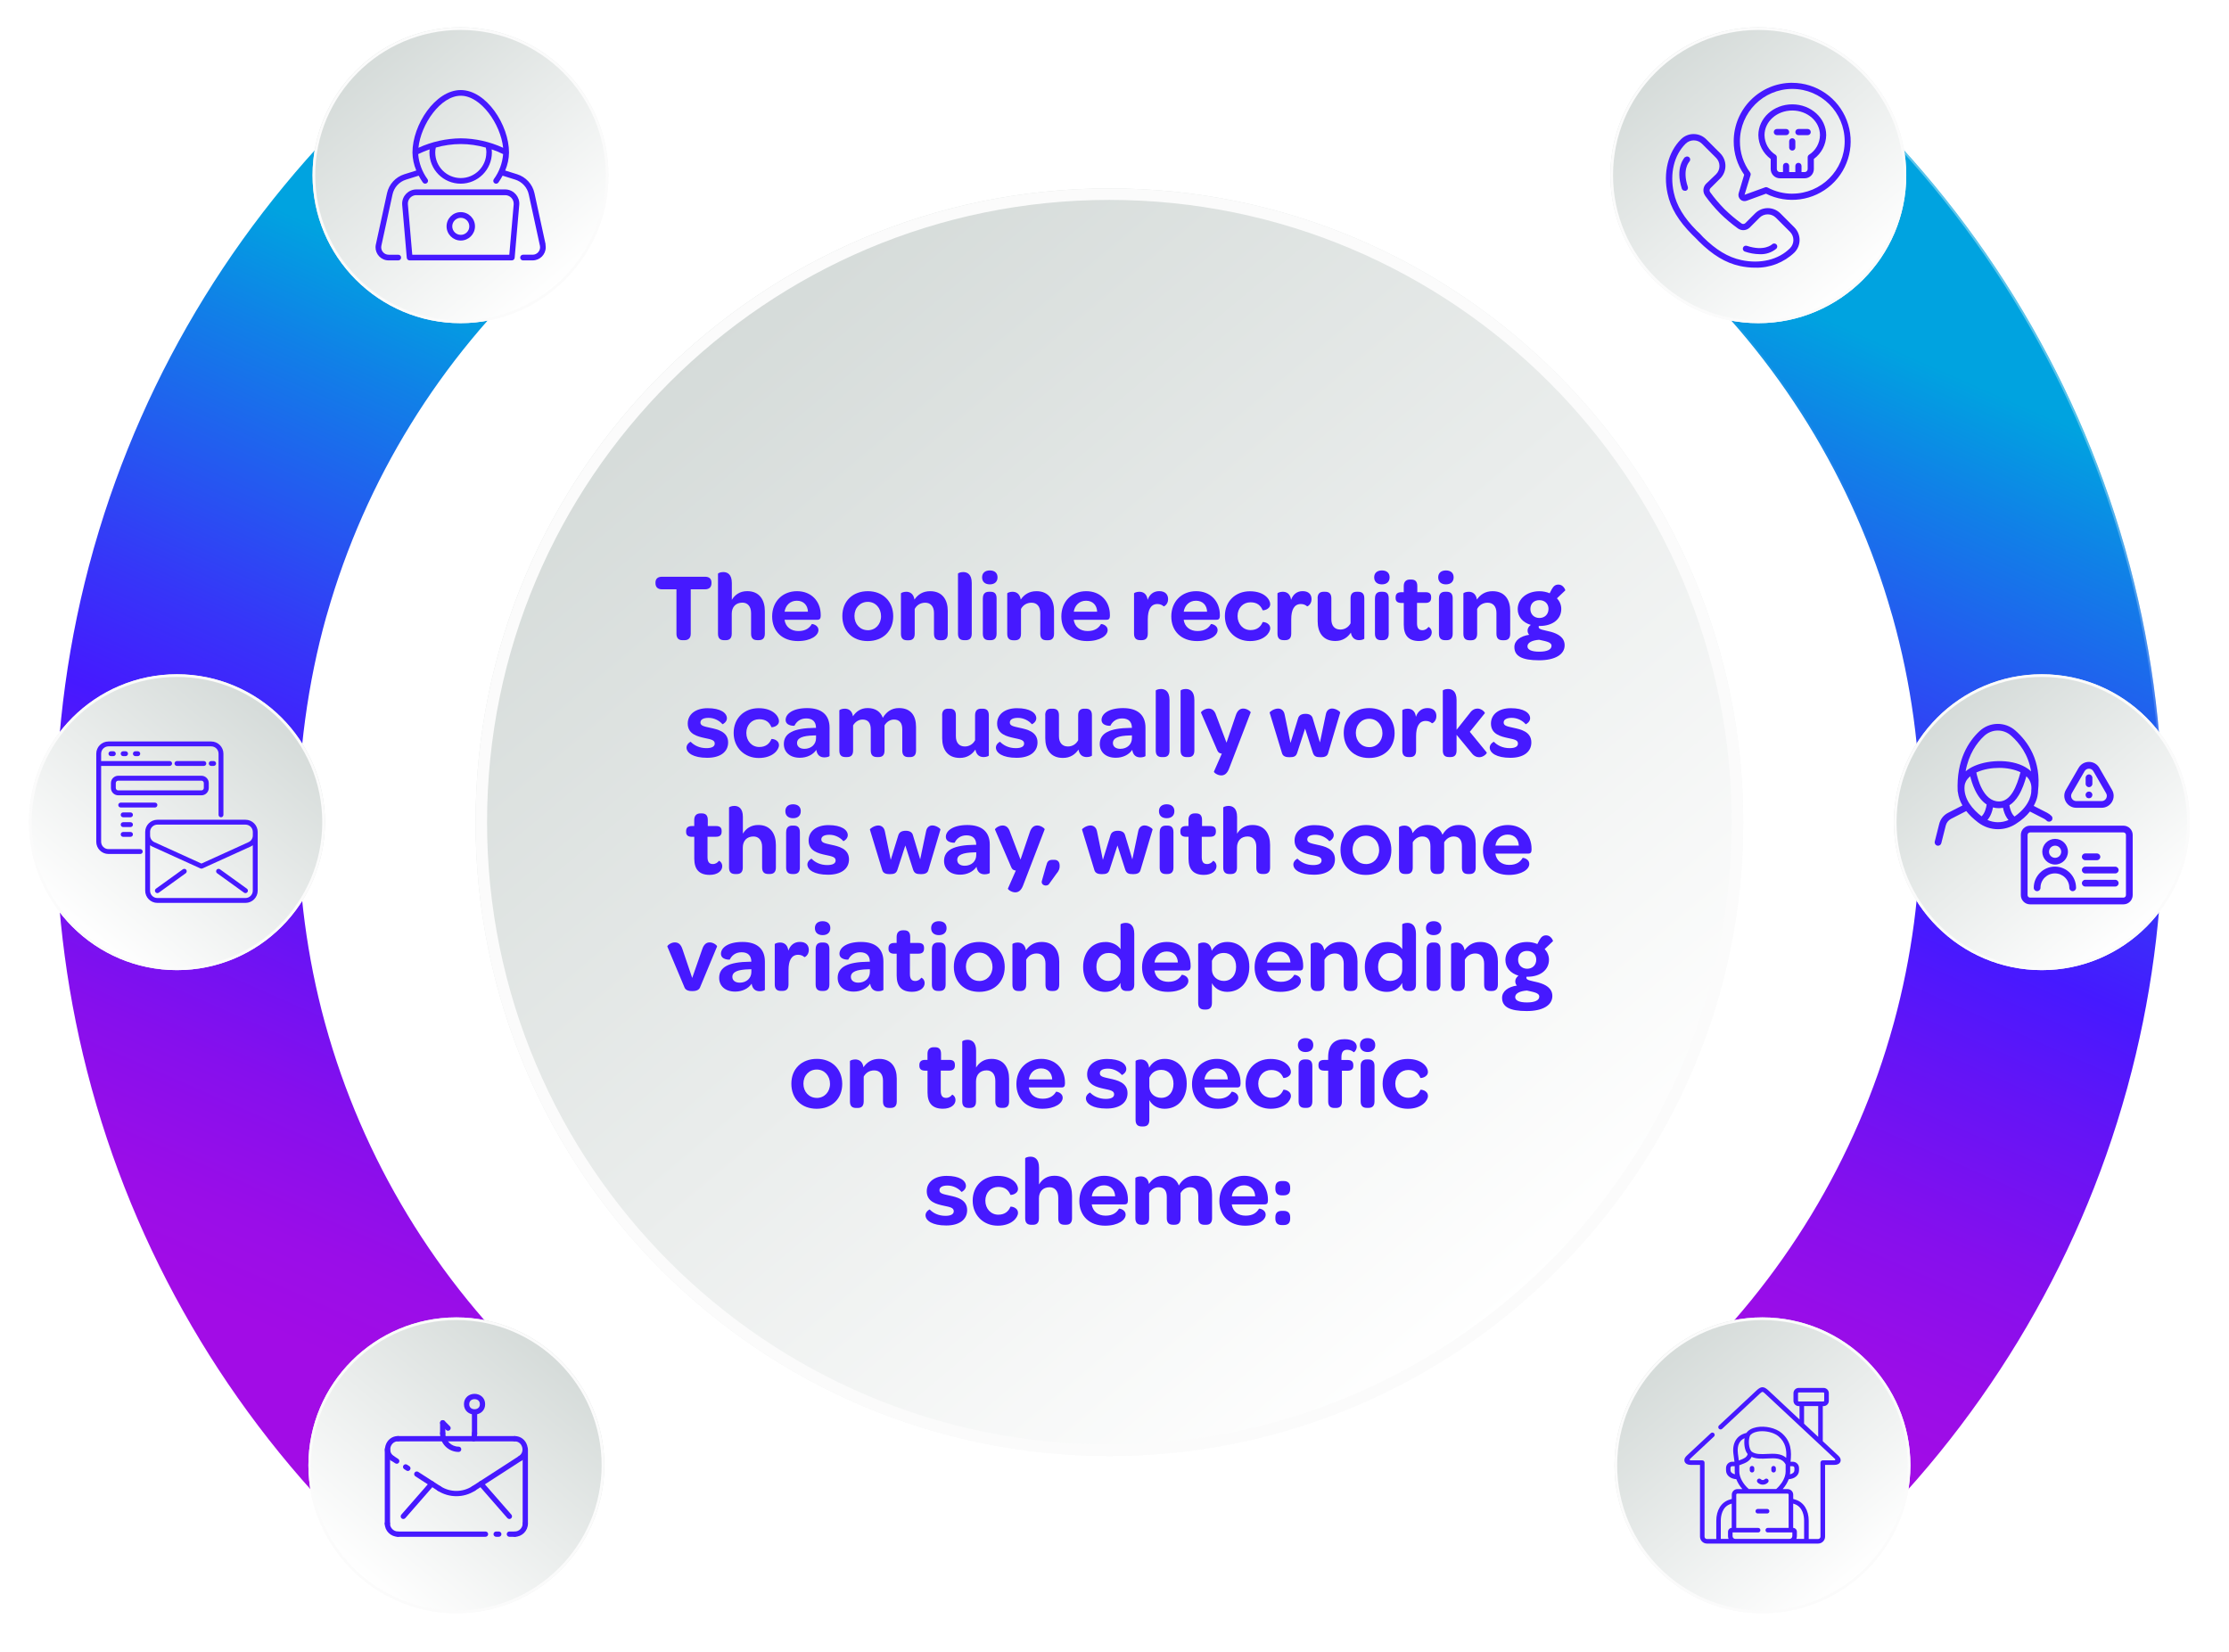 <svg xmlns="http://www.w3.org/2000/svg" xmlns:xlink="http://www.w3.org/1999/xlink" viewBox="0 0 549 407"><defs><style>      .uuid-804c094f-5c05-4f46-b40a-59a006de11ec {        fill: #fbfbfb;      }      .uuid-804c094f-5c05-4f46-b40a-59a006de11ec, .uuid-8d239a64-21ae-4051-94cb-484bea7b2a5a, .uuid-afbf9280-e447-4b7f-9816-3915eee618af, .uuid-2d260614-1bd5-4a3a-9fff-a2174f898eca, .uuid-914ab9c1-c0d5-4b20-9138-e711821ca1d5, .uuid-690620bf-d9f1-4dc0-b307-e8a977a4e7c4, .uuid-2fa1d56b-a1fe-4f5a-8265-8a728ddf94ec, .uuid-75034e56-c66c-48ba-84d4-a24b25c1b19f, .uuid-3821ae32-79cb-4a37-b4d8-3b04577ff03d, .uuid-b2ee3e40-3bfa-4e52-8a36-14fb8b882db5, .uuid-87df9030-7b74-4627-944d-1653dd663ec5, .uuid-48082fed-4713-4d43-9985-5874631994bd {        stroke-width: 0px;      }      .uuid-8d239a64-21ae-4051-94cb-484bea7b2a5a {        fill: url(#uuid-5643dfc9-e271-4100-b3dd-baba95654b89);        filter: url(#uuid-347ac497-3376-4be3-b74d-a96d15ca6bfa);      }      .uuid-afbf9280-e447-4b7f-9816-3915eee618af {        fill: url(#uuid-83dbcfd7-ac8b-4d0d-bf3c-580d21fb623a);      }      .uuid-2d260614-1bd5-4a3a-9fff-a2174f898eca {        fill: url(#uuid-2dc5d300-8d2e-4e02-8d73-e9c8d6dc4ac8);        filter: url(#uuid-e5616390-0115-46d2-ad17-e48b7525262b);      }      .uuid-914ab9c1-c0d5-4b20-9138-e711821ca1d5 {        fill: #4619ff;      }      .uuid-690620bf-d9f1-4dc0-b307-e8a977a4e7c4 {        fill: url(#uuid-c448a546-2ed6-4097-8463-2325dde4b647);        filter: url(#uuid-07251e98-9726-49ff-8a2e-0e3c12d14f54);      }      .uuid-2fa1d56b-a1fe-4f5a-8265-8a728ddf94ec {        fill: url(#uuid-f4f4adc9-52bd-4b80-be15-83d04777d722);        filter: url(#uuid-c52cca2a-90c1-4996-ae09-5e03a430d4b6);      }      .uuid-75034e56-c66c-48ba-84d4-a24b25c1b19f {        fill: url(#uuid-d896977b-4e90-4094-81b4-7cf8cfe0d952);        filter: url(#uuid-7313aa4f-fbc6-4591-9ddc-d92d99cc8c69);      }      .uuid-3821ae32-79cb-4a37-b4d8-3b04577ff03d {        fill: url(#uuid-3ae8a4f3-3a6a-4b28-a0f2-dfec9ce5d698);        filter: url(#uuid-e16a8248-396b-4b9b-ae33-7d496d3bffcc);      }      .uuid-b2ee3e40-3bfa-4e52-8a36-14fb8b882db5 {        fill: url(#uuid-bd0b7bbe-e490-45fd-8739-75d1950395ed);      }      .uuid-b2ee3e40-3bfa-4e52-8a36-14fb8b882db5, .uuid-99d93a29-371b-4cb4-a47a-f7e853c04e5a {        mix-blend-mode: screen;      }      .uuid-87df9030-7b74-4627-944d-1653dd663ec5 {        fill: url(#uuid-7b54f119-5a2d-4190-a332-01dd47784e55);      }      .uuid-99d93a29-371b-4cb4-a47a-f7e853c04e5a {        opacity: .4;      }      .uuid-e0c28498-7cb3-45d6-849d-a94cadd85f08 {        isolation: isolate;      }      .uuid-48082fed-4713-4d43-9985-5874631994bd {        fill: url(#uuid-9dc23d20-eb06-484b-bffa-47f264914c41);        filter: url(#uuid-26c600f2-ed99-47d2-ad18-308f7447733f);      }    </style><linearGradient id="uuid-f4f4adc9-52bd-4b80-be15-83d04777d722" x1="172.94" y1="82.98" x2="373.55" y2="322.06" gradientUnits="userSpaceOnUse"><stop offset="0" stop-color="#d5dbd9"></stop><stop offset="1" stop-color="#fff"></stop></linearGradient><filter id="uuid-c52cca2a-90c1-4996-ae09-5e03a430d4b6" data-name="drop-shadow-1" filterUnits="userSpaceOnUse"><feGaussianBlur stdDeviation="11.06"></feGaussianBlur></filter><linearGradient id="uuid-83dbcfd7-ac8b-4d0d-bf3c-580d21fb623a" data-name="Degradado sin nombre 8" x1="489.91" y1="96.1" x2="387.56" y2="327.93" gradientUnits="userSpaceOnUse"><stop offset="0" stop-color="#00a3e0"></stop><stop offset=".11" stop-color="#1081e7"></stop><stop offset=".38" stop-color="#3636f8"></stop><stop offset=".5" stop-color="#4619ff"></stop><stop offset=".62" stop-color="#6414f6"></stop><stop offset=".78" stop-color="#860fed"></stop><stop offset=".91" stop-color="#9a0de8"></stop><stop offset="1" stop-color="#a20ce6"></stop></linearGradient><linearGradient id="uuid-bd0b7bbe-e490-45fd-8739-75d1950395ed" x1="518.34" y1="85.13" x2="445.72" y2="139.51" gradientUnits="userSpaceOnUse"><stop offset=".03" stop-color="#fff"></stop><stop offset=".11" stop-color="rgba(255, 255, 255, .96)" stop-opacity=".96"></stop><stop offset=".25" stop-color="rgba(255, 255, 255, .87)" stop-opacity=".87"></stop><stop offset=".42" stop-color="rgba(255, 255, 255, .7)" stop-opacity=".7"></stop><stop offset=".62" stop-color="rgba(255, 255, 255, .48)" stop-opacity=".48"></stop><stop offset=".85" stop-color="rgba(255, 255, 255, .2)" stop-opacity=".2"></stop><stop offset="1" stop-color="#fff" stop-opacity="0"></stop></linearGradient><linearGradient id="uuid-9dc23d20-eb06-484b-bffa-47f264914c41" x1="409.66" y1="15.26" x2="456.48" y2="71.06" xlink:href="#uuid-f4f4adc9-52bd-4b80-be15-83d04777d722"></linearGradient><filter id="uuid-26c600f2-ed99-47d2-ad18-308f7447733f" data-name="drop-shadow-2" filterUnits="userSpaceOnUse"><feGaussianBlur stdDeviation="2.58"></feGaussianBlur></filter><linearGradient id="uuid-3ae8a4f3-3a6a-4b28-a0f2-dfec9ce5d698" x1="479.49" y1="174.62" x2="526.31" y2="230.42" xlink:href="#uuid-f4f4adc9-52bd-4b80-be15-83d04777d722"></linearGradient><filter id="uuid-e16a8248-396b-4b9b-ae33-7d496d3bffcc" data-name="drop-shadow-3" filterUnits="userSpaceOnUse"><feGaussianBlur stdDeviation="2.58"></feGaussianBlur></filter><linearGradient id="uuid-d896977b-4e90-4094-81b4-7cf8cfe0d952" x1="410.68" y1="333.04" x2="457.5" y2="388.84" xlink:href="#uuid-f4f4adc9-52bd-4b80-be15-83d04777d722"></linearGradient><filter id="uuid-7313aa4f-fbc6-4591-9ddc-d92d99cc8c69" data-name="drop-shadow-4" filterUnits="userSpaceOnUse"><feGaussianBlur stdDeviation="2.58"></feGaussianBlur></filter><linearGradient id="uuid-7b54f119-5a2d-4190-a332-01dd47784e55" data-name="Degradado sin nombre 8" x1="153.11" y1="88.67" x2="50.52" y2="321.05" xlink:href="#uuid-83dbcfd7-ac8b-4d0d-bf3c-580d21fb623a"></linearGradient><linearGradient id="uuid-c448a546-2ed6-4097-8463-2325dde4b647" x1="3112.49" y1="174.62" x2="3159.31" y2="230.42" gradientTransform="translate(3179.49) rotate(-180) scale(1 -1)" xlink:href="#uuid-f4f4adc9-52bd-4b80-be15-83d04777d722"></linearGradient><filter id="uuid-07251e98-9726-49ff-8a2e-0e3c12d14f54" data-name="drop-shadow-5" filterUnits="userSpaceOnUse"><feGaussianBlur stdDeviation="2.58"></feGaussianBlur></filter><linearGradient id="uuid-5643dfc9-e271-4100-b3dd-baba95654b89" x1="3043.68" y1="333.04" x2="3090.5" y2="388.84" gradientTransform="translate(3179.49) rotate(-180) scale(1 -1)" xlink:href="#uuid-f4f4adc9-52bd-4b80-be15-83d04777d722"></linearGradient><filter id="uuid-347ac497-3376-4be3-b74d-a96d15ca6bfa" data-name="drop-shadow-6" filterUnits="userSpaceOnUse"><feGaussianBlur stdDeviation="2.58"></feGaussianBlur></filter><linearGradient id="uuid-2dc5d300-8d2e-4e02-8d73-e9c8d6dc4ac8" x1="334.97" y1="15.26" x2="381.79" y2="71.06" gradientTransform="translate(-244.96)" xlink:href="#uuid-f4f4adc9-52bd-4b80-be15-83d04777d722"></linearGradient><filter id="uuid-e5616390-0115-46d2-ad17-e48b7525262b" data-name="drop-shadow-7" filterUnits="userSpaceOnUse"><feGaussianBlur stdDeviation="2.58"></feGaussianBlur></filter></defs><g class="uuid-e0c28498-7cb3-45d6-849d-a94cadd85f08"><g id="uuid-48c196f6-2e36-45f9-9537-66f9c58ddcf2" data-name="Capa 2"><g id="uuid-9be80db7-a876-4a72-b240-d635ecda7a7b" data-name="DESKTOP"><g><path class="uuid-2fa1d56b-a1fe-4f5a-8265-8a728ddf94ec" d="M429.36,202.52c0-86.08-70.03-156.11-156.11-156.11S117.13,116.44,117.13,202.52s70.03,156.12,156.12,156.12,156.11-70.03,156.11-156.12Z"></path><path class="uuid-804c094f-5c05-4f46-b40a-59a006de11ec" d="M273.24,46.41c-86.08,0-156.12,70.03-156.12,156.11s70.03,156.12,156.12,156.12,156.11-70.03,156.11-156.12S359.33,46.41,273.24,46.41ZM273.24,355.81c-84.52,0-153.28-68.76-153.28-153.28S188.72,49.24,273.24,49.24s153.28,68.76,153.28,153.28-68.76,153.28-153.28,153.28Z"></path></g><path class="uuid-afbf9280-e447-4b7f-9816-3915eee618af" d="M434.09,390.78c-7.98,0-15.94-3.18-21.81-9.47-11.25-12.04-10.61-30.93,1.43-42.18,25.31-23.64,43.52-53.68,52.65-86.86.04-.13.07-.27.11-.4l.03-.1c4.35-15.96,6.55-32.53,6.55-49.25s13.36-29.84,29.84-29.84,29.84,13.36,29.84,29.84c0,22.12-2.94,44.07-8.73,65.22-.04.15-.08.3-.12.44l-.04.14c-12.08,43.73-36.08,83.29-69.39,114.42-5.75,5.37-13.07,8.04-20.36,8.04ZM532.74,202.52c0-22.78-3.11-45.34-9.24-67.08-.05-.17-.1-.33-.14-.5l-.12-.41c-12.42-43.39-36.6-82.57-69.93-113.31-12.11-11.17-30.99-10.41-42.17,1.7-11.17,12.11-10.41,30.99,1.7,42.17,25.32,23.36,43.67,53.1,53.06,86.03.04.14.08.27.12.41l.11.35c4.6,16.39,6.93,33.42,6.93,50.63s13.36,29.84,29.84,29.84,29.84-13.36,29.84-29.84Z"></path><g class="uuid-99d93a29-371b-4cb4-a47a-f7e853c04e5a"><path class="uuid-b2ee3e40-3bfa-4e52-8a36-14fb8b882db5" d="M523.5,135.45c-.05-.17-.1-.33-.14-.5l-.12-.41c-12.42-43.39-36.6-82.57-69.93-113.31-12.11-11.17-30.99-10.41-42.17,1.7-11.17,12.11-10.41,30.99,1.7,42.17,25.32,23.36,43.67,53.1,53.06,86.03.04.14.08.27.12.41l.11.35c4.6,16.39,6.93,33.42,6.93,50.63s13.36,29.84,29.84,29.84,29.84-13.36,29.84-29.84c0-22.78-3.11-45.34-9.24-67.08ZM502.9,231.86c-16.18,0-29.34-13.16-29.34-29.34,0-17.26-2.34-34.34-6.95-50.77l-.23-.76c-9.42-33.02-27.82-62.84-53.21-86.26-11.89-10.97-12.64-29.57-1.67-41.46,5.54-6,13.4-9.45,21.58-9.45,7.39,0,14.45,2.76,19.89,7.77,33.26,30.68,57.39,69.78,69.79,113.08l.27.9c6.12,21.69,9.22,44.21,9.22,66.94,0,16.18-13.16,29.34-29.34,29.34Z"></path></g><g><path class="uuid-48082fed-4713-4d43-9985-5874631994bd" d="M469.51,43.16c0-20.09-16.35-36.44-36.44-36.44s-36.44,16.35-36.44,36.44,16.35,36.44,36.44,36.44,36.44-16.35,36.44-36.44Z"></path><path class="uuid-804c094f-5c05-4f46-b40a-59a006de11ec" d="M433.07,6.72c-20.09,0-36.44,16.35-36.44,36.44s16.35,36.44,36.44,36.44,36.44-16.35,36.44-36.44-16.35-36.44-36.44-36.44ZM433.07,78.94c-19.73,0-35.78-16.05-35.78-35.78s16.05-35.78,35.78-35.78,35.78,16.05,35.78,35.78-16.05,35.78-35.78,35.78Z"></path></g><g><path class="uuid-3821ae32-79cb-4a37-b4d8-3b04577ff03d" d="M539.34,202.52c0-20.09-16.35-36.44-36.44-36.44s-36.44,16.35-36.44,36.44,16.35,36.44,36.44,36.44,36.44-16.35,36.44-36.44Z"></path><path class="uuid-804c094f-5c05-4f46-b40a-59a006de11ec" d="M502.9,166.08c-20.09,0-36.44,16.35-36.44,36.44s16.35,36.44,36.44,36.44,36.44-16.35,36.44-36.44-16.35-36.44-36.44-36.44ZM502.9,238.3c-19.73,0-35.78-16.05-35.78-35.78s16.05-35.78,35.78-35.78,35.78,16.05,35.78,35.78-16.05,35.78-35.78,35.78Z"></path></g><g><path class="uuid-75034e56-c66c-48ba-84d4-a24b25c1b19f" d="M470.53,360.94c0-20.09-16.35-36.44-36.44-36.44s-36.44,16.35-36.44,36.44,16.35,36.44,36.44,36.44,36.44-16.35,36.44-36.44Z"></path><path class="uuid-804c094f-5c05-4f46-b40a-59a006de11ec" d="M434.09,324.5c-20.09,0-36.44,16.35-36.44,36.44s16.35,36.44,36.44,36.44,36.44-16.35,36.44-36.44-16.35-36.44-36.44-36.44ZM434.09,396.72c-19.73,0-35.78-16.05-35.78-35.78s16.05-35.78,35.78-35.78,35.78,16.05,35.78,35.78-16.05,35.78-35.78,35.78Z"></path></g><path class="uuid-87df9030-7b74-4627-944d-1653dd663ec5" d="M92.03,382.74c-33.31-31.12-57.31-70.69-69.39-114.42l-.04-.14c-.04-.15-.08-.3-.12-.44-5.79-21.16-8.73-43.1-8.73-65.22,0-16.48,13.36-29.84,29.84-29.84s29.84,13.36,29.84,29.84,2.2,33.29,6.55,49.25l.03.1c.04.13.08.26.11.4,9.14,33.18,27.34,63.21,52.65,86.86,12.04,11.25,12.68,30.13,1.43,42.18-5.88,6.29-13.83,9.47-21.81,9.47-7.3,0-14.61-2.66-20.36-8.04ZM43.59,232.36c16.48,0,29.84-13.36,29.84-29.84s2.33-34.25,6.93-50.63l.11-.35c.04-.14.08-.27.12-.41,9.39-32.93,27.74-62.67,53.06-86.03,12.11-11.17,12.88-30.05,1.7-42.17-11.17-12.11-30.05-12.88-42.17-1.7-33.33,30.74-57.5,69.92-69.93,113.31l-.12.41c-.05.17-.1.33-.14.5-6.13,21.73-9.24,44.3-9.24,67.08,0,16.48,13.36,29.84,29.84,29.84Z"></path><g><path class="uuid-690620bf-d9f1-4dc0-b307-e8a977a4e7c4" d="M7.15,202.52c0-20.09,16.35-36.44,36.44-36.44s36.44,16.35,36.44,36.44-16.35,36.44-36.44,36.44S7.15,222.61,7.15,202.52Z"></path><path class="uuid-804c094f-5c05-4f46-b40a-59a006de11ec" d="M7.15,202.52c0,20.09,16.35,36.44,36.44,36.44s36.44-16.35,36.44-36.44-16.35-36.44-36.44-36.44S7.15,182.43,7.15,202.52ZM7.81,202.52c0-19.73,16.05-35.78,35.78-35.78s35.78,16.05,35.78,35.78-16.05,35.78-35.78,35.78S7.81,222.25,7.81,202.52Z"></path></g><g><path class="uuid-8d239a64-21ae-4051-94cb-484bea7b2a5a" d="M75.96,360.94c0-20.09,16.35-36.44,36.44-36.44s36.44,16.35,36.44,36.44-16.35,36.44-36.44,36.44-36.44-16.35-36.44-36.44Z"></path><path class="uuid-804c094f-5c05-4f46-b40a-59a006de11ec" d="M75.96,360.94c0,20.09,16.35,36.44,36.44,36.44s36.44-16.35,36.44-36.44-16.35-36.44-36.44-36.44-36.44,16.35-36.44,36.44ZM76.62,360.94c0-19.73,16.05-35.78,35.78-35.78s35.78,16.05,35.78,35.78-16.05,35.78-35.78,35.78-35.78-16.05-35.78-35.78Z"></path></g><g><path class="uuid-2d260614-1bd5-4a3a-9fff-a2174f898eca" d="M149.86,43.16c0-20.09-16.35-36.44-36.44-36.44s-36.44,16.35-36.44,36.44,16.35,36.44,36.44,36.44,36.44-16.35,36.44-36.44Z"></path><path class="uuid-804c094f-5c05-4f46-b40a-59a006de11ec" d="M113.42,6.72c-20.09,0-36.44,16.35-36.44,36.44s16.35,36.44,36.44,36.44,36.44-16.35,36.44-36.44S133.51,6.72,113.42,6.72ZM113.42,78.94c-19.73,0-35.78-16.05-35.78-35.78S93.69,7.38,113.42,7.38s35.78,16.05,35.78,35.78-16.05,35.78-35.78,35.78Z"></path></g><g><path class="uuid-914ab9c1-c0d5-4b20-9138-e711821ca1d5" d="M166.6,145.16h-3.53c-1.06,0-1.63-.53-1.63-1.54v-.1c0-.96.58-1.46,1.63-1.46h10.54c1.08,0,1.63.5,1.63,1.46v.1c0,1.01-.55,1.54-1.63,1.54h-3.48v10.92c0,1.06-.55,1.61-1.56,1.61h-.5c-.98,0-1.46-.55-1.46-1.61v-10.92Z"></path><path class="uuid-914ab9c1-c0d5-4b20-9138-e711821ca1d5" d="M176.87,141.29c0-.12.6-.38,1.27-.38,1.01,0,2.11.53,2.11,2.71v4.13c.74-1.22,1.94-2.14,3.79-2.14,3.05,0,4.34,2.21,4.34,4.94v5.52c0,1.22-.62,1.61-1.49,1.61h-.36c-.91,0-1.54-.36-1.54-1.61v-5.04c0-1.63-.82-2.59-2.14-2.59-1.61,0-2.62,1.06-2.62,2.74v4.9c0,1.22-.62,1.61-1.49,1.61h-.36c-.91,0-1.54-.36-1.54-1.61v-14.79Z"></path><path class="uuid-914ab9c1-c0d5-4b20-9138-e711821ca1d5" d="M196.31,145.62c3.46,0,5.83,2.42,5.83,5.86v.24c-.02.6-.19.94-.82.94h-8.09c.24,1.75,1.58,2.78,3.41,2.78s2.76-.79,3.31-1.73c.02-.05,1.63.17,1.63,1.51,0,1.27-1.8,2.69-5.06,2.69-3.82,0-6.34-2.38-6.34-6.07s2.57-6.22,6.12-6.22ZM199,150.68c-.07-1.63-1.1-2.71-2.74-2.71s-2.78,1.13-3.02,2.71h5.76Z"></path><path class="uuid-914ab9c1-c0d5-4b20-9138-e711821ca1d5" d="M213.76,145.62c3.7,0,6.24,2.52,6.24,6.17s-2.54,6.12-6.29,6.12-6.24-2.47-6.24-6.17,2.57-6.12,6.29-6.12ZM213.74,155.24c1.87,0,3.26-1.46,3.26-3.46s-1.37-3.53-3.26-3.53-3.29,1.46-3.29,3.48,1.39,3.5,3.29,3.5Z"></path><path class="uuid-914ab9c1-c0d5-4b20-9138-e711821ca1d5" d="M221.92,146.14c0-.1.6-.38,1.27-.38.86,0,1.8.41,2.04,1.92.82-1.2,2.04-2.06,3.86-2.06,3.05,0,4.34,2.16,4.34,4.85v5.62c0,1.22-.62,1.61-1.49,1.61h-.36c-.91,0-1.54-.36-1.54-1.61v-5.11c0-1.56-.79-2.52-2.16-2.52-1.2,0-2.11.62-2.59,1.54v6.1c0,1.22-.62,1.61-1.49,1.61h-.36c-.91,0-1.54-.36-1.54-1.61v-9.94Z"></path><path class="uuid-914ab9c1-c0d5-4b20-9138-e711821ca1d5" d="M235.96,141.29c0-.12.6-.38,1.27-.38,1.01,0,2.11.53,2.11,2.71v12.46c0,1.22-.62,1.61-1.49,1.61h-.36c-.89,0-1.54-.36-1.54-1.61v-14.79Z"></path><path class="uuid-914ab9c1-c0d5-4b20-9138-e711821ca1d5" d="M241.89,142.21c0-1.06.72-1.7,1.9-1.7s1.9.62,1.9,1.7-.72,1.73-1.9,1.73-1.9-.65-1.9-1.73ZM242.08,147.39c0-1.22.65-1.63,1.51-1.63h.36c.91,0,1.51.38,1.51,1.63v8.69c0,1.22-.62,1.61-1.49,1.61h-.36c-.89,0-1.54-.36-1.54-1.61v-8.69Z"></path><path class="uuid-914ab9c1-c0d5-4b20-9138-e711821ca1d5" d="M248.1,146.14c0-.1.6-.38,1.27-.38.86,0,1.8.41,2.04,1.92.82-1.2,2.04-2.06,3.86-2.06,3.05,0,4.34,2.16,4.34,4.85v5.62c0,1.22-.62,1.61-1.49,1.61h-.36c-.91,0-1.54-.36-1.54-1.61v-5.11c0-1.56-.79-2.52-2.16-2.52-1.2,0-2.11.62-2.59,1.54v6.1c0,1.22-.62,1.61-1.49,1.61h-.36c-.91,0-1.54-.36-1.54-1.61v-9.94Z"></path><path class="uuid-914ab9c1-c0d5-4b20-9138-e711821ca1d5" d="M267.54,145.62c3.46,0,5.83,2.42,5.83,5.86v.24c-.02.6-.19.94-.82.94h-8.09c.24,1.75,1.58,2.78,3.41,2.78s2.76-.79,3.31-1.73c.02-.05,1.63.17,1.63,1.51,0,1.27-1.8,2.69-5.06,2.69-3.82,0-6.34-2.38-6.34-6.07s2.57-6.22,6.12-6.22ZM270.23,150.68c-.07-1.63-1.1-2.71-2.74-2.71s-2.78,1.13-3.02,2.71h5.76Z"></path><path class="uuid-914ab9c1-c0d5-4b20-9138-e711821ca1d5" d="M279.33,146.14c0-.1.6-.38,1.27-.38.89,0,1.85.41,2.06,1.99.48-1.34,1.44-2.14,2.86-2.14s2.18.77,2.18,1.97c0,1.34-1.03,1.82-1.08,1.78-.36-.34-.89-.58-1.54-.58-1.66,0-2.38,1.44-2.38,3.79v3.5c0,1.22-.62,1.61-1.49,1.61h-.36c-.91,0-1.54-.36-1.54-1.61v-9.94Z"></path><path class="uuid-914ab9c1-c0d5-4b20-9138-e711821ca1d5" d="M294.62,145.62c3.46,0,5.83,2.42,5.83,5.86v.24c-.02.6-.19.94-.82.94h-8.09c.24,1.75,1.58,2.78,3.41,2.78s2.76-.79,3.31-1.73c.02-.05,1.63.17,1.63,1.51,0,1.27-1.8,2.69-5.06,2.69-3.82,0-6.34-2.38-6.34-6.07s2.57-6.22,6.12-6.22ZM297.31,150.68c-.07-1.63-1.1-2.71-2.74-2.71s-2.78,1.13-3.02,2.71h5.76Z"></path><path class="uuid-914ab9c1-c0d5-4b20-9138-e711821ca1d5" d="M307.86,145.64c3.58,0,4.99,2.04,4.99,3.17,0,1.37-1.8,1.61-1.87,1.49-.46-1.13-1.32-1.94-2.98-1.94-1.85,0-3.19,1.42-3.19,3.38s1.34,3.46,3.19,3.46c1.61,0,2.52-.82,2.98-1.94.05-.14,1.87.07,1.87,1.51,0,1.1-1.49,3.14-4.99,3.14s-6.17-2.54-6.17-6.17,2.59-6.1,6.17-6.1Z"></path><path class="uuid-914ab9c1-c0d5-4b20-9138-e711821ca1d5" d="M314.66,146.14c0-.1.6-.38,1.27-.38.89,0,1.85.41,2.06,1.99.48-1.34,1.44-2.14,2.86-2.14s2.18.77,2.18,1.97c0,1.34-1.03,1.82-1.08,1.78-.36-.34-.89-.58-1.54-.58-1.66,0-2.38,1.44-2.38,3.79v3.5c0,1.22-.62,1.61-1.49,1.61h-.36c-.91,0-1.54-.36-1.54-1.61v-9.94Z"></path><path class="uuid-914ab9c1-c0d5-4b20-9138-e711821ca1d5" d="M324.52,147.39c0-1.22.62-1.63,1.49-1.63h.36c.89,0,1.54.38,1.54,1.63v5.16c0,1.56.79,2.52,2.21,2.52,1.13,0,2.04-.62,2.52-1.54v-6.14c0-1.22.62-1.63,1.51-1.63h.34c.91,0,1.54.38,1.54,1.63v9.91c0,.12-.58.38-1.27.38-.84,0-1.78-.36-2.04-1.85-.82,1.2-2.02,2.06-3.84,2.06-3.07,0-4.34-2.16-4.34-4.85v-5.67Z"></path><path class="uuid-914ab9c1-c0d5-4b20-9138-e711821ca1d5" d="M338.46,142.21c0-1.06.72-1.7,1.9-1.7s1.9.62,1.9,1.7-.72,1.73-1.9,1.73-1.9-.65-1.9-1.73ZM338.66,147.39c0-1.22.65-1.63,1.51-1.63h.36c.91,0,1.51.38,1.51,1.63v8.69c0,1.22-.62,1.61-1.49,1.61h-.36c-.89,0-1.54-.36-1.54-1.61v-8.69Z"></path><path class="uuid-914ab9c1-c0d5-4b20-9138-e711821ca1d5" d="M345.74,148.52h-.58c-.96,0-1.42-.41-1.42-1.18v-.22c0-.82.46-1.25,1.42-1.25h.58v-1.49c0-1.1.58-1.63,1.54-1.63h.29c.91,0,1.51.38,1.51,1.63v1.49h2.04c.96,0,1.37.41,1.37,1.2v.19c0,.82-.43,1.25-1.39,1.25h-2.09v4.99c0,1.15.38,1.73,1.3,1.73.7,0,1.15-.34,1.51-.79.05-.07.82.38.82,1.32,0,1.18-1.18,2.14-3.1,2.14-2.59,0-3.79-1.37-3.79-4.01v-5.38Z"></path><path class="uuid-914ab9c1-c0d5-4b20-9138-e711821ca1d5" d="M354.23,142.21c0-1.06.72-1.7,1.9-1.7s1.9.62,1.9,1.7-.72,1.73-1.9,1.73-1.9-.65-1.9-1.73ZM354.42,147.39c0-1.22.65-1.63,1.51-1.63h.36c.91,0,1.51.38,1.51,1.63v8.69c0,1.22-.62,1.61-1.49,1.61h-.36c-.89,0-1.54-.36-1.54-1.61v-8.69Z"></path><path class="uuid-914ab9c1-c0d5-4b20-9138-e711821ca1d5" d="M360.45,146.14c0-.1.6-.38,1.27-.38.86,0,1.8.41,2.04,1.92.82-1.2,2.04-2.06,3.86-2.06,3.05,0,4.34,2.16,4.34,4.85v5.62c0,1.22-.62,1.61-1.49,1.61h-.36c-.91,0-1.54-.36-1.54-1.61v-5.11c0-1.56-.79-2.52-2.16-2.52-1.2,0-2.11.62-2.59,1.54v6.1c0,1.22-.62,1.61-1.49,1.61h-.36c-.91,0-1.54-.36-1.54-1.61v-9.94Z"></path><path class="uuid-914ab9c1-c0d5-4b20-9138-e711821ca1d5" d="M376.65,156.37c-.26-.24-.41-.62-.41-1.08,0-.55.34-1.03.79-1.37-1.99-.58-3.22-2.02-3.22-3.87,0-2.52,2.23-4.42,5.35-4.42.91,0,1.78.19,2.52.5l.5-.96c.46-.84.94-1.18,1.68-1.18,1.2,0,1.73,1.37,1.66,1.44l-2.04,1.94c.67.72,1.06,1.63,1.06,2.62,0,2.5-2.09,4.2-5.35,4.2h-.17c-.05.1-.05.17-.05.24,0,.65,1.13.72,3.02,1.2,1.66.46,3.38,1.34,3.38,3.31,0,2.26-2.33,3.7-6.31,3.7-4.2,0-6.07-1.03-6.07-3.26,0-1.63,1.51-2.71,3.65-3.02ZM379.12,160.52c1.94,0,3.02-.53,3.02-1.44,0-.96-1.51-1.13-3.05-1.49-1.68.12-2.88.67-2.88,1.61,0,.82.96,1.32,2.9,1.32ZM381.4,150.01c0-1.3-.91-2.18-2.26-2.18s-2.21.86-2.21,2.18.94,2.21,2.23,2.21,2.23-.89,2.23-2.21Z"></path><path class="uuid-914ab9c1-c0d5-4b20-9138-e711821ca1d5" d="M170.12,182.72c.82.86,2.14,1.56,3.86,1.56,1.32,0,2.06-.38,2.06-1.13,0-.89-.94-1.03-2.52-1.37-1.61-.36-4.13-.89-4.13-3.55,0-2.28,1.92-3.79,4.9-3.79,3.17,0,4.75,1.15,4.75,2.5,0,.89-1.03,1.51-1.1,1.44-.79-.91-2.06-1.56-3.43-1.56-1.27,0-1.99.41-1.99,1.15,0,.84.94.96,2.5,1.32,1.66.36,4.32.91,4.32,3.58,0,2.35-1.94,3.79-5.16,3.79-3.43,0-5.09-1.2-5.09-2.54,0-.86.96-1.46,1.03-1.39Z"></path><path class="uuid-914ab9c1-c0d5-4b20-9138-e711821ca1d5" d="M186.87,174.44c3.58,0,4.99,2.04,4.99,3.17,0,1.37-1.8,1.61-1.87,1.49-.46-1.13-1.32-1.94-2.98-1.94-1.85,0-3.19,1.42-3.19,3.38s1.34,3.46,3.19,3.46c1.61,0,2.52-.82,2.98-1.94.05-.14,1.87.07,1.87,1.51,0,1.1-1.49,3.14-4.99,3.14s-6.17-2.54-6.17-6.17,2.59-6.1,6.17-6.1Z"></path><path class="uuid-914ab9c1-c0d5-4b20-9138-e711821ca1d5" d="M200.6,179.29h.38c0-1.51-.84-2.33-2.4-2.33s-2.47.89-2.9,1.8c0,.05-2.18.12-2.18-1.44,0-1.46,1.73-2.9,5.3-2.9s5.52,1.68,5.52,4.82v6.94c0,.17-.62.38-1.27.38-1.08,0-1.8-.58-1.99-1.85-.84,1.22-2.33,1.94-4.06,1.94-2.45,0-3.94-1.39-3.94-3.38,0-2.69,2.4-3.91,7.54-3.98ZM198.13,184.45c1.68,0,2.86-1.1,2.86-2.64v-.67l-.62.02c-2.66.07-4.06.6-4.06,1.87,0,.86.7,1.42,1.82,1.42Z"></path><path class="uuid-914ab9c1-c0d5-4b20-9138-e711821ca1d5" d="M206.77,174.94c0-.1.6-.38,1.27-.38.86,0,1.8.38,2.04,1.87.79-1.18,1.94-2.02,3.62-2.02,1.94,0,3.19.91,3.74,2.4.79-1.34,2.02-2.4,3.96-2.4,2.98,0,4.22,1.9,4.22,4.66v5.81c0,1.22-.62,1.61-1.49,1.61h-.36c-.91,0-1.54-.36-1.54-1.61v-5.26c0-1.56-.7-2.38-2.04-2.38-.98,0-1.85.6-2.33,1.44v6.19c0,1.22-.6,1.61-1.49,1.61h-.34c-.91,0-1.56-.36-1.56-1.61v-5.18c0-1.63-.67-2.45-2.02-2.45-.98,0-1.85.6-2.33,1.44v6.19c0,1.22-.62,1.61-1.49,1.61h-.36c-.91,0-1.54-.36-1.54-1.61v-9.94Z"></path><path class="uuid-914ab9c1-c0d5-4b20-9138-e711821ca1d5" d="M232.04,176.19c0-1.22.62-1.63,1.49-1.63h.36c.89,0,1.54.38,1.54,1.63v5.16c0,1.56.79,2.52,2.21,2.52,1.13,0,2.04-.62,2.52-1.54v-6.14c0-1.22.62-1.63,1.51-1.63h.34c.91,0,1.54.38,1.54,1.63v9.91c0,.12-.58.38-1.27.38-.84,0-1.78-.36-2.04-1.85-.82,1.2-2.02,2.06-3.84,2.06-3.07,0-4.34-2.16-4.34-4.85v-5.67Z"></path><path class="uuid-914ab9c1-c0d5-4b20-9138-e711821ca1d5" d="M246.32,182.72c.82.86,2.14,1.56,3.86,1.56,1.32,0,2.06-.38,2.06-1.13,0-.89-.94-1.03-2.52-1.37-1.61-.36-4.13-.89-4.13-3.55,0-2.28,1.92-3.79,4.9-3.79,3.17,0,4.75,1.15,4.75,2.5,0,.89-1.03,1.51-1.1,1.44-.79-.91-2.06-1.56-3.43-1.56-1.27,0-1.99.41-1.99,1.15,0,.84.94.96,2.5,1.32,1.66.36,4.32.91,4.32,3.58,0,2.35-1.94,3.79-5.16,3.79-3.43,0-5.09-1.2-5.09-2.54,0-.86.96-1.46,1.03-1.39Z"></path><path class="uuid-914ab9c1-c0d5-4b20-9138-e711821ca1d5" d="M257.43,176.19c0-1.22.62-1.63,1.49-1.63h.36c.89,0,1.54.38,1.54,1.63v5.16c0,1.56.79,2.52,2.21,2.52,1.13,0,2.04-.62,2.52-1.54v-6.14c0-1.22.62-1.63,1.51-1.63h.34c.91,0,1.54.38,1.54,1.63v9.91c0,.12-.58.38-1.27.38-.84,0-1.78-.36-2.04-1.85-.82,1.2-2.02,2.06-3.84,2.06-3.07,0-4.34-2.16-4.34-4.85v-5.67Z"></path><path class="uuid-914ab9c1-c0d5-4b20-9138-e711821ca1d5" d="M278.41,179.29h.38c0-1.51-.84-2.33-2.4-2.33s-2.47.89-2.9,1.8c0,.05-2.18.12-2.18-1.44,0-1.46,1.73-2.9,5.3-2.9s5.52,1.68,5.52,4.82v6.94c0,.17-.62.38-1.27.38-1.08,0-1.8-.58-1.99-1.85-.84,1.22-2.33,1.94-4.06,1.94-2.45,0-3.94-1.39-3.94-3.38,0-2.69,2.4-3.91,7.54-3.98ZM275.93,184.45c1.68,0,2.86-1.1,2.86-2.64v-.67l-.62.02c-2.66.07-4.06.6-4.06,1.87,0,.86.7,1.42,1.82,1.42Z"></path><path class="uuid-914ab9c1-c0d5-4b20-9138-e711821ca1d5" d="M284.67,170.09c0-.12.6-.38,1.27-.38,1.01,0,2.11.53,2.11,2.71v12.46c0,1.22-.62,1.61-1.49,1.61h-.36c-.89,0-1.54-.36-1.54-1.61v-14.79Z"></path><path class="uuid-914ab9c1-c0d5-4b20-9138-e711821ca1d5" d="M290.79,170.09c0-.12.6-.38,1.27-.38,1.01,0,2.11.53,2.11,2.71v12.46c0,1.22-.62,1.61-1.49,1.61h-.36c-.89,0-1.54-.36-1.54-1.61v-14.79Z"></path><path class="uuid-914ab9c1-c0d5-4b20-9138-e711821ca1d5" d="M295.8,175.54c-.07-.19.82-.98,1.85-1.01.79,0,1.49.38,1.9,1.7l2.54,6.7,2.26-6.67c.41-1.32,1.13-1.73,1.87-1.73.96,0,1.9.79,1.82.96l-5.33,13.85c-.5,1.27-1.18,1.66-1.92,1.66-.98,0-1.9-.77-1.8-.94l1.94-4.42c-.55-.07-.89-.29-1.1-.77l-4.03-9.34Z"></path><path class="uuid-914ab9c1-c0d5-4b20-9138-e711821ca1d5" d="M312.72,175.54c-.05-.22,1.1-1.01,2.06-1.01.65,0,1.42.34,1.63,1.49l1.44,6.98,1.87-6.07c.22-.74.86-1.1,1.82-1.1s1.58.36,1.78,1.1l1.78,5.95,1.44-6.87c.19-1.13.94-1.49,1.56-1.49.98,0,2.06.82,1.99,1.01l-2.98,10.01c-.22.79-.98.98-1.8.98-1.2,0-1.66-.22-1.97-1.15l-1.9-5.9-1.92,5.9c-.29.94-.79,1.15-1.94,1.15-.84,0-1.58-.19-1.82-.98l-3.05-10.01Z"></path><path class="uuid-914ab9c1-c0d5-4b20-9138-e711821ca1d5" d="M337.25,174.42c3.7,0,6.24,2.52,6.24,6.17s-2.54,6.12-6.29,6.12-6.24-2.47-6.24-6.17,2.57-6.12,6.29-6.12ZM337.23,184.04c1.87,0,3.26-1.46,3.26-3.46s-1.37-3.53-3.26-3.53-3.29,1.46-3.29,3.48,1.39,3.5,3.29,3.5Z"></path><path class="uuid-914ab9c1-c0d5-4b20-9138-e711821ca1d5" d="M345.41,174.94c0-.1.6-.38,1.27-.38.89,0,1.85.41,2.06,1.99.48-1.34,1.44-2.14,2.86-2.14s2.18.77,2.18,1.97c0,1.34-1.03,1.82-1.08,1.78-.36-.34-.89-.58-1.54-.58-1.66,0-2.38,1.44-2.38,3.79v3.5c0,1.22-.62,1.61-1.49,1.61h-.36c-.91,0-1.54-.36-1.54-1.61v-9.94Z"></path><path class="uuid-914ab9c1-c0d5-4b20-9138-e711821ca1d5" d="M355.37,170.09c0-.12.6-.38,1.27-.38,1.01,0,2.11.53,2.11,2.71v7.34l3.29-4.15c.55-.79,1.27-1.08,1.87-1.08,1.08,0,1.9.98,1.8,1.15l-3.7,4.58,4.18,5.11c.1.17-.77,1.15-1.85,1.15-.62,0-1.32-.26-1.92-1.08l-3.67-4.44v3.87c0,1.22-.62,1.61-1.49,1.61h-.36c-.91,0-1.54-.36-1.54-1.61v-14.79Z"></path><path class="uuid-914ab9c1-c0d5-4b20-9138-e711821ca1d5" d="M367.95,182.72c.82.86,2.14,1.56,3.86,1.56,1.32,0,2.06-.38,2.06-1.13,0-.89-.94-1.03-2.52-1.37-1.61-.36-4.13-.89-4.13-3.55,0-2.28,1.92-3.79,4.9-3.79,3.17,0,4.75,1.15,4.75,2.5,0,.89-1.03,1.51-1.1,1.44-.79-.91-2.06-1.56-3.43-1.56-1.27,0-1.99.41-1.99,1.15,0,.84.94.96,2.5,1.32,1.66.36,4.32.91,4.32,3.58,0,2.35-1.94,3.79-5.16,3.79-3.43,0-5.09-1.2-5.09-2.54,0-.86.96-1.46,1.03-1.39Z"></path><path class="uuid-914ab9c1-c0d5-4b20-9138-e711821ca1d5" d="M170.99,206.12h-.58c-.96,0-1.42-.41-1.42-1.18v-.22c0-.82.46-1.25,1.42-1.25h.58v-1.49c0-1.1.58-1.63,1.54-1.63h.29c.91,0,1.51.38,1.51,1.63v1.49h2.04c.96,0,1.37.41,1.37,1.2v.19c0,.82-.43,1.25-1.39,1.25h-2.09v4.99c0,1.15.38,1.73,1.3,1.73.7,0,1.15-.34,1.51-.79.05-.07.82.38.82,1.32,0,1.18-1.18,2.14-3.1,2.14-2.59,0-3.79-1.37-3.79-4.01v-5.38Z"></path><path class="uuid-914ab9c1-c0d5-4b20-9138-e711821ca1d5" d="M179.59,198.89c0-.12.6-.38,1.27-.38,1.01,0,2.11.53,2.11,2.71v4.13c.74-1.22,1.94-2.14,3.79-2.14,3.05,0,4.34,2.21,4.34,4.94v5.52c0,1.22-.62,1.61-1.49,1.61h-.36c-.91,0-1.54-.36-1.54-1.61v-5.04c0-1.63-.82-2.59-2.14-2.59-1.61,0-2.62,1.06-2.62,2.74v4.9c0,1.22-.62,1.61-1.49,1.61h-.36c-.91,0-1.54-.36-1.54-1.61v-14.79Z"></path><path class="uuid-914ab9c1-c0d5-4b20-9138-e711821ca1d5" d="M193.43,199.81c0-1.06.72-1.7,1.9-1.7s1.9.62,1.9,1.7-.72,1.73-1.9,1.73-1.9-.65-1.9-1.73ZM193.63,204.99c0-1.22.65-1.63,1.51-1.63h.36c.91,0,1.51.38,1.51,1.63v8.69c0,1.22-.62,1.61-1.49,1.61h-.36c-.89,0-1.54-.36-1.54-1.61v-8.69Z"></path><path class="uuid-914ab9c1-c0d5-4b20-9138-e711821ca1d5" d="M199.89,211.52c.82.86,2.14,1.56,3.86,1.56,1.32,0,2.06-.38,2.06-1.13,0-.89-.94-1.03-2.52-1.37-1.61-.36-4.13-.89-4.13-3.55,0-2.28,1.92-3.79,4.9-3.79,3.17,0,4.75,1.15,4.75,2.5,0,.89-1.03,1.51-1.1,1.44-.79-.91-2.06-1.56-3.43-1.56-1.27,0-1.99.41-1.99,1.15,0,.84.94.96,2.5,1.32,1.66.36,4.32.91,4.32,3.58,0,2.35-1.94,3.79-5.16,3.79-3.43,0-5.09-1.2-5.09-2.54,0-.86.96-1.46,1.03-1.39Z"></path><path class="uuid-914ab9c1-c0d5-4b20-9138-e711821ca1d5" d="M214.26,204.34c-.05-.22,1.1-1.01,2.06-1.01.65,0,1.42.34,1.63,1.49l1.44,6.98,1.87-6.07c.22-.74.86-1.1,1.82-1.1s1.58.36,1.78,1.1l1.78,5.95,1.44-6.87c.19-1.13.94-1.49,1.56-1.49.98,0,2.06.82,1.99,1.01l-2.98,10.01c-.22.79-.98.98-1.8.98-1.2,0-1.66-.22-1.97-1.15l-1.9-5.91-1.92,5.91c-.29.94-.79,1.15-1.94,1.15-.84,0-1.58-.19-1.82-.98l-3.05-10.01Z"></path><path class="uuid-914ab9c1-c0d5-4b20-9138-e711821ca1d5" d="M240.06,208.09h.38c0-1.51-.84-2.33-2.4-2.33s-2.47.89-2.9,1.8c0,.05-2.18.12-2.18-1.44,0-1.46,1.73-2.9,5.3-2.9s5.52,1.68,5.52,4.82v6.94c0,.17-.62.38-1.27.38-1.08,0-1.8-.58-1.99-1.85-.84,1.22-2.33,1.94-4.06,1.94-2.45,0-3.94-1.39-3.94-3.38,0-2.69,2.4-3.91,7.54-3.98ZM237.59,213.25c1.68,0,2.86-1.1,2.86-2.64v-.67l-.62.02c-2.66.07-4.06.6-4.06,1.87,0,.86.7,1.42,1.82,1.42Z"></path><path class="uuid-914ab9c1-c0d5-4b20-9138-e711821ca1d5" d="M245.06,204.34c-.07-.19.82-.98,1.85-1.01.79,0,1.49.38,1.9,1.7l2.54,6.7,2.26-6.67c.41-1.32,1.13-1.73,1.87-1.73.96,0,1.9.79,1.82.96l-5.33,13.85c-.5,1.27-1.18,1.66-1.92,1.66-.98,0-1.9-.77-1.8-.94l1.94-4.42c-.55-.07-.89-.29-1.1-.77l-4.03-9.34Z"></path><path class="uuid-914ab9c1-c0d5-4b20-9138-e711821ca1d5" d="M257.68,213.25c.24-.98.5-1.46,1.61-1.46h.36c.84,0,1.34.46,1.34,1.46v.14c0,.58-.19,1.13-.77,1.8l-1.9,2.64c-.58.62-1.94.22-1.73-.77l1.08-3.82Z"></path><path class="uuid-914ab9c1-c0d5-4b20-9138-e711821ca1d5" d="M266.51,204.34c-.05-.22,1.1-1.01,2.06-1.01.65,0,1.42.34,1.63,1.49l1.44,6.98,1.87-6.07c.22-.74.86-1.1,1.82-1.1s1.58.36,1.78,1.1l1.78,5.95,1.44-6.87c.19-1.13.94-1.49,1.56-1.49.98,0,2.06.82,1.99,1.01l-2.98,10.01c-.22.79-.98.98-1.8.98-1.2,0-1.66-.22-1.97-1.15l-1.9-5.91-1.92,5.91c-.29.94-.79,1.15-1.94,1.15-.84,0-1.58-.19-1.82-.98l-3.05-10.01Z"></path><path class="uuid-914ab9c1-c0d5-4b20-9138-e711821ca1d5" d="M285.45,199.81c0-1.06.72-1.7,1.9-1.7s1.9.62,1.9,1.7-.72,1.73-1.9,1.73-1.9-.65-1.9-1.73ZM285.64,204.99c0-1.22.65-1.63,1.51-1.63h.36c.91,0,1.51.38,1.51,1.63v8.69c0,1.22-.62,1.61-1.49,1.61h-.36c-.89,0-1.54-.36-1.54-1.61v-8.69Z"></path><path class="uuid-914ab9c1-c0d5-4b20-9138-e711821ca1d5" d="M292.72,206.12h-.58c-.96,0-1.42-.41-1.42-1.18v-.22c0-.82.46-1.25,1.42-1.25h.58v-1.49c0-1.1.58-1.63,1.54-1.63h.29c.91,0,1.51.38,1.51,1.63v1.49h2.04c.96,0,1.37.41,1.37,1.2v.19c0,.82-.43,1.25-1.39,1.25h-2.09v4.99c0,1.15.38,1.73,1.3,1.73.7,0,1.15-.34,1.51-.79.05-.07.82.38.82,1.32,0,1.18-1.18,2.14-3.1,2.14-2.59,0-3.79-1.37-3.79-4.01v-5.38Z"></path><path class="uuid-914ab9c1-c0d5-4b20-9138-e711821ca1d5" d="M301.31,198.89c0-.12.6-.38,1.27-.38,1.01,0,2.11.53,2.11,2.71v4.13c.74-1.22,1.94-2.14,3.79-2.14,3.05,0,4.34,2.21,4.34,4.94v5.52c0,1.22-.62,1.61-1.49,1.61h-.36c-.91,0-1.54-.36-1.54-1.61v-5.04c0-1.63-.82-2.59-2.14-2.59-1.61,0-2.62,1.06-2.62,2.74v4.9c0,1.22-.62,1.61-1.49,1.61h-.36c-.91,0-1.54-.36-1.54-1.61v-14.79Z"></path><path class="uuid-914ab9c1-c0d5-4b20-9138-e711821ca1d5" d="M319.58,211.52c.82.86,2.14,1.56,3.86,1.56,1.32,0,2.06-.38,2.06-1.13,0-.89-.94-1.03-2.52-1.37-1.61-.36-4.13-.89-4.13-3.55,0-2.28,1.92-3.79,4.9-3.79,3.17,0,4.75,1.15,4.75,2.5,0,.89-1.03,1.51-1.1,1.44-.79-.91-2.06-1.56-3.43-1.56-1.27,0-1.99.41-1.99,1.15,0,.84.94.96,2.5,1.32,1.66.36,4.32.91,4.32,3.58,0,2.35-1.94,3.79-5.16,3.79-3.43,0-5.09-1.2-5.09-2.54,0-.86.96-1.46,1.03-1.39Z"></path><path class="uuid-914ab9c1-c0d5-4b20-9138-e711821ca1d5" d="M336.45,203.22c3.7,0,6.24,2.52,6.24,6.17s-2.54,6.12-6.29,6.12-6.24-2.47-6.24-6.17,2.57-6.12,6.29-6.12ZM336.42,212.84c1.87,0,3.26-1.46,3.26-3.46s-1.37-3.53-3.26-3.53-3.29,1.46-3.29,3.48,1.39,3.5,3.29,3.5Z"></path><path class="uuid-914ab9c1-c0d5-4b20-9138-e711821ca1d5" d="M344.61,203.74c0-.1.6-.38,1.27-.38.86,0,1.8.38,2.04,1.87.79-1.18,1.94-2.02,3.62-2.02,1.94,0,3.19.91,3.74,2.4.79-1.34,2.02-2.4,3.96-2.4,2.98,0,4.22,1.9,4.22,4.66v5.81c0,1.22-.62,1.61-1.49,1.61h-.36c-.91,0-1.54-.36-1.54-1.61v-5.26c0-1.56-.7-2.38-2.04-2.38-.98,0-1.85.6-2.33,1.44v6.19c0,1.22-.6,1.61-1.49,1.61h-.34c-.91,0-1.56-.36-1.56-1.61v-5.18c0-1.63-.67-2.45-2.02-2.45-.98,0-1.85.6-2.33,1.44v6.19c0,1.22-.62,1.61-1.49,1.61h-.36c-.91,0-1.54-.36-1.54-1.61v-9.94Z"></path><path class="uuid-914ab9c1-c0d5-4b20-9138-e711821ca1d5" d="M371.39,203.22c3.46,0,5.83,2.42,5.83,5.86v.24c-.02.6-.19.94-.82.94h-8.09c.24,1.75,1.58,2.78,3.41,2.78s2.76-.79,3.31-1.73c.02-.05,1.63.17,1.63,1.51,0,1.27-1.8,2.69-5.06,2.69-3.82,0-6.34-2.38-6.34-6.07s2.57-6.22,6.12-6.22ZM374.08,208.28c-.07-1.63-1.1-2.71-2.74-2.71s-2.78,1.13-3.02,2.71h5.76Z"></path><path class="uuid-914ab9c1-c0d5-4b20-9138-e711821ca1d5" d="M164.37,233.14c-.07-.19.82-1.01,1.82-1.01.82,0,1.49.38,1.92,1.73l2.38,7.03,2.45-7.03c.43-1.34,1.13-1.73,1.85-1.73,1.03,0,1.9.82,1.82,1.01l-4.2,10.1c-.29.7-1.13.89-1.9.89s-1.61-.17-1.9-.86l-4.25-10.13Z"></path><path class="uuid-914ab9c1-c0d5-4b20-9138-e711821ca1d5" d="M184.67,236.89h.38c0-1.51-.84-2.33-2.4-2.33s-2.47.89-2.9,1.8c0,.05-2.18.12-2.18-1.44,0-1.46,1.73-2.9,5.3-2.9s5.52,1.68,5.52,4.82v6.94c0,.17-.62.38-1.27.38-1.08,0-1.8-.58-1.99-1.85-.84,1.22-2.33,1.94-4.06,1.94-2.45,0-3.94-1.39-3.94-3.38,0-2.69,2.4-3.91,7.54-3.98ZM182.2,242.05c1.68,0,2.86-1.1,2.86-2.64v-.67l-.62.02c-2.66.07-4.06.6-4.06,1.87,0,.86.7,1.42,1.82,1.42Z"></path><path class="uuid-914ab9c1-c0d5-4b20-9138-e711821ca1d5" d="M190.84,232.54c0-.1.6-.38,1.27-.38.89,0,1.85.41,2.06,1.99.48-1.34,1.44-2.14,2.86-2.14s2.18.77,2.18,1.97c0,1.34-1.03,1.82-1.08,1.78-.36-.34-.89-.58-1.54-.58-1.66,0-2.38,1.44-2.38,3.79v3.5c0,1.22-.62,1.61-1.49,1.61h-.36c-.91,0-1.54-.36-1.54-1.61v-9.94Z"></path><path class="uuid-914ab9c1-c0d5-4b20-9138-e711821ca1d5" d="M200.71,228.61c0-1.06.72-1.7,1.9-1.7s1.9.62,1.9,1.7-.72,1.73-1.9,1.73-1.9-.65-1.9-1.73ZM200.9,233.79c0-1.22.65-1.63,1.51-1.63h.36c.91,0,1.51.38,1.51,1.63v8.69c0,1.22-.62,1.61-1.49,1.61h-.36c-.89,0-1.54-.36-1.54-1.61v-8.69Z"></path><path class="uuid-914ab9c1-c0d5-4b20-9138-e711821ca1d5" d="M213.86,236.89h.38c0-1.51-.84-2.33-2.4-2.33s-2.47.89-2.9,1.8c0,.05-2.18.12-2.18-1.44,0-1.46,1.73-2.9,5.3-2.9s5.52,1.68,5.52,4.82v6.94c0,.17-.62.38-1.27.38-1.08,0-1.8-.58-1.99-1.85-.84,1.22-2.33,1.94-4.06,1.94-2.45,0-3.94-1.39-3.94-3.38,0-2.69,2.4-3.91,7.54-3.98ZM211.39,242.05c1.68,0,2.86-1.1,2.86-2.64v-.67l-.62.02c-2.66.07-4.06.6-4.06,1.87,0,.86.7,1.42,1.82,1.42Z"></path><path class="uuid-914ab9c1-c0d5-4b20-9138-e711821ca1d5" d="M220.84,234.92h-.58c-.96,0-1.42-.41-1.42-1.18v-.22c0-.82.46-1.25,1.42-1.25h.58v-1.49c0-1.1.58-1.63,1.54-1.63h.29c.91,0,1.51.38,1.51,1.63v1.49h2.04c.96,0,1.37.41,1.37,1.2v.19c0,.82-.43,1.25-1.39,1.25h-2.09v4.99c0,1.15.38,1.73,1.3,1.73.7,0,1.15-.34,1.51-.79.05-.07.82.38.82,1.32,0,1.18-1.18,2.14-3.1,2.14-2.59,0-3.79-1.37-3.79-4.01v-5.38Z"></path><path class="uuid-914ab9c1-c0d5-4b20-9138-e711821ca1d5" d="M229.34,228.61c0-1.06.72-1.7,1.9-1.7s1.9.62,1.9,1.7-.72,1.73-1.9,1.73-1.9-.65-1.9-1.73ZM229.53,233.79c0-1.22.65-1.63,1.51-1.63h.36c.91,0,1.51.38,1.51,1.63v8.69c0,1.22-.62,1.61-1.49,1.61h-.36c-.89,0-1.54-.36-1.54-1.61v-8.69Z"></path><path class="uuid-914ab9c1-c0d5-4b20-9138-e711821ca1d5" d="M241.22,232.02c3.7,0,6.24,2.52,6.24,6.17s-2.54,6.12-6.29,6.12-6.24-2.47-6.24-6.17,2.57-6.12,6.29-6.12ZM241.19,241.64c1.87,0,3.26-1.46,3.26-3.46s-1.37-3.53-3.26-3.53-3.29,1.46-3.29,3.48,1.39,3.5,3.29,3.5Z"></path><path class="uuid-914ab9c1-c0d5-4b20-9138-e711821ca1d5" d="M249.38,232.54c0-.1.6-.38,1.27-.38.86,0,1.8.41,2.04,1.92.82-1.2,2.04-2.06,3.86-2.06,3.05,0,4.34,2.16,4.34,4.85v5.62c0,1.22-.62,1.61-1.49,1.61h-.36c-.91,0-1.54-.36-1.54-1.61v-5.11c0-1.56-.79-2.52-2.16-2.52-1.2,0-2.11.62-2.59,1.54v6.1c0,1.22-.62,1.61-1.49,1.61h-.36c-.91,0-1.54-.36-1.54-1.61v-9.94Z"></path><path class="uuid-914ab9c1-c0d5-4b20-9138-e711821ca1d5" d="M272.25,232.02c1.7,0,3.05.77,3.74,1.78v-6.1c0-.12.6-.38,1.27-.38,1.01,0,2.11.53,2.11,2.71v12.46c0,1.22-.62,1.61-1.49,1.61h-.36c-.91,0-1.54-.36-1.54-1.61v-.38c-.77,1.37-2.06,2.21-3.79,2.21-3.17,0-5.42-2.47-5.42-6.14s2.23-6.14,5.47-6.14ZM273.04,241.62c1.61,0,2.95-1.13,2.95-2.78v-2.23c-.5-1.15-1.49-1.87-2.9-1.87-1.85,0-3.05,1.34-3.05,3.43s1.25,3.46,3,3.46Z"></path><path class="uuid-914ab9c1-c0d5-4b20-9138-e711821ca1d5" d="M287.42,232.02c3.46,0,5.83,2.42,5.83,5.86v.24c-.02.6-.19.94-.82.94h-8.09c.24,1.75,1.58,2.78,3.41,2.78s2.76-.79,3.31-1.73c.02-.05,1.63.17,1.63,1.51,0,1.27-1.8,2.69-5.06,2.69-3.82,0-6.34-2.38-6.34-6.07s2.57-6.22,6.12-6.22ZM290.11,237.08c-.07-1.63-1.1-2.71-2.74-2.71s-2.78,1.13-3.02,2.71h5.76Z"></path><path class="uuid-914ab9c1-c0d5-4b20-9138-e711821ca1d5" d="M295.12,232.54c0-.1.6-.38,1.27-.38.89,0,1.85.43,2.06,2.04.74-1.34,2.06-2.18,3.84-2.18,3.17,0,5.42,2.38,5.42,6.12s-2.23,6.17-5.47,6.17c-1.8,0-3.14-.96-3.74-2.14v4.87c0,1.22-.62,1.63-1.49,1.63h-.36c-.91,0-1.54-.38-1.54-1.63v-14.5ZM301.43,241.62c1.82,0,3.02-1.39,3.02-3.46s-1.22-3.43-3-3.43c-1.42,0-2.45.74-2.95,1.92v2.28c.05,1.58,1.32,2.69,2.93,2.69Z"></path><path class="uuid-914ab9c1-c0d5-4b20-9138-e711821ca1d5" d="M315.14,232.02c3.46,0,5.83,2.42,5.83,5.86v.24c-.02.6-.19.94-.82.94h-8.09c.24,1.75,1.58,2.78,3.41,2.78s2.76-.79,3.31-1.73c.02-.05,1.63.17,1.63,1.51,0,1.27-1.8,2.69-5.06,2.69-3.82,0-6.34-2.38-6.34-6.07s2.57-6.22,6.12-6.22ZM317.83,237.08c-.07-1.63-1.1-2.71-2.74-2.71s-2.78,1.13-3.02,2.71h5.76Z"></path><path class="uuid-914ab9c1-c0d5-4b20-9138-e711821ca1d5" d="M322.84,232.54c0-.1.6-.38,1.27-.38.86,0,1.8.41,2.04,1.92.82-1.2,2.04-2.06,3.86-2.06,3.05,0,4.34,2.16,4.34,4.85v5.62c0,1.22-.62,1.61-1.49,1.61h-.36c-.91,0-1.54-.36-1.54-1.61v-5.11c0-1.56-.79-2.52-2.16-2.52-1.2,0-2.11.62-2.59,1.54v6.1c0,1.22-.62,1.61-1.49,1.61h-.36c-.91,0-1.54-.36-1.54-1.61v-9.94Z"></path><path class="uuid-914ab9c1-c0d5-4b20-9138-e711821ca1d5" d="M341.63,232.02c1.7,0,3.05.77,3.74,1.78v-6.1c0-.12.6-.38,1.27-.38,1.01,0,2.11.53,2.11,2.71v12.46c0,1.22-.62,1.61-1.49,1.61h-.36c-.91,0-1.54-.36-1.54-1.61v-.38c-.77,1.37-2.06,2.21-3.79,2.21-3.17,0-5.42-2.47-5.42-6.14s2.23-6.14,5.47-6.14ZM342.42,241.62c1.61,0,2.95-1.13,2.95-2.78v-2.23c-.5-1.15-1.49-1.87-2.9-1.87-1.85,0-3.05,1.34-3.05,3.43s1.25,3.46,3,3.46Z"></path><path class="uuid-914ab9c1-c0d5-4b20-9138-e711821ca1d5" d="M351.21,228.61c0-1.06.72-1.7,1.9-1.7s1.9.62,1.9,1.7-.72,1.73-1.9,1.73-1.9-.65-1.9-1.73ZM351.4,233.79c0-1.22.65-1.63,1.51-1.63h.36c.91,0,1.51.38,1.51,1.63v8.69c0,1.22-.62,1.61-1.49,1.61h-.36c-.89,0-1.54-.36-1.54-1.61v-8.69Z"></path><path class="uuid-914ab9c1-c0d5-4b20-9138-e711821ca1d5" d="M357.42,232.54c0-.1.6-.38,1.27-.38.86,0,1.8.41,2.04,1.92.82-1.2,2.04-2.06,3.86-2.06,3.05,0,4.34,2.16,4.34,4.85v5.62c0,1.22-.62,1.61-1.49,1.61h-.36c-.91,0-1.54-.36-1.54-1.61v-5.11c0-1.56-.79-2.52-2.16-2.52-1.2,0-2.11.62-2.59,1.54v6.1c0,1.22-.62,1.61-1.49,1.61h-.36c-.91,0-1.54-.36-1.54-1.61v-9.94Z"></path><path class="uuid-914ab9c1-c0d5-4b20-9138-e711821ca1d5" d="M373.62,242.77c-.26-.24-.41-.62-.41-1.08,0-.55.34-1.03.79-1.37-1.99-.58-3.22-2.02-3.22-3.87,0-2.52,2.23-4.42,5.35-4.42.91,0,1.78.19,2.52.5l.5-.96c.46-.84.94-1.18,1.68-1.18,1.2,0,1.73,1.37,1.66,1.44l-2.04,1.94c.67.72,1.06,1.63,1.06,2.62,0,2.5-2.09,4.2-5.35,4.2h-.17c-.05.1-.05.17-.05.24,0,.65,1.13.72,3.02,1.2,1.66.46,3.38,1.34,3.38,3.31,0,2.26-2.33,3.7-6.31,3.7-4.2,0-6.07-1.03-6.07-3.26,0-1.63,1.51-2.71,3.65-3.02ZM376.1,246.92c1.94,0,3.02-.53,3.02-1.44,0-.96-1.51-1.13-3.05-1.49-1.68.12-2.88.67-2.88,1.61,0,.82.96,1.32,2.9,1.32ZM378.38,236.41c0-1.3-.91-2.18-2.26-2.18s-2.21.86-2.21,2.18.94,2.21,2.23,2.21,2.23-.89,2.23-2.21Z"></path><path class="uuid-914ab9c1-c0d5-4b20-9138-e711821ca1d5" d="M201.2,260.82c3.7,0,6.24,2.52,6.24,6.17s-2.54,6.12-6.29,6.12-6.24-2.47-6.24-6.17,2.57-6.12,6.29-6.12ZM201.17,270.44c1.87,0,3.26-1.46,3.26-3.46s-1.37-3.53-3.26-3.53-3.29,1.46-3.29,3.48,1.39,3.5,3.29,3.5Z"></path><path class="uuid-914ab9c1-c0d5-4b20-9138-e711821ca1d5" d="M209.36,261.34c0-.1.6-.38,1.27-.38.86,0,1.8.41,2.04,1.92.82-1.2,2.04-2.06,3.86-2.06,3.05,0,4.34,2.16,4.34,4.85v5.62c0,1.22-.62,1.61-1.49,1.61h-.36c-.91,0-1.54-.36-1.54-1.61v-5.11c0-1.56-.79-2.52-2.16-2.52-1.2,0-2.11.62-2.59,1.54v6.1c0,1.22-.62,1.61-1.49,1.61h-.36c-.91,0-1.54-.36-1.54-1.61v-9.94Z"></path><path class="uuid-914ab9c1-c0d5-4b20-9138-e711821ca1d5" d="M228.44,263.72h-.58c-.96,0-1.42-.41-1.42-1.18v-.22c0-.82.46-1.25,1.42-1.25h.58v-1.49c0-1.1.58-1.63,1.54-1.63h.29c.91,0,1.51.38,1.51,1.63v1.49h2.04c.96,0,1.37.41,1.37,1.2v.19c0,.82-.43,1.25-1.39,1.25h-2.09v4.99c0,1.15.38,1.73,1.3,1.73.7,0,1.15-.34,1.51-.79.05-.07.82.38.82,1.32,0,1.18-1.18,2.14-3.1,2.14-2.59,0-3.79-1.37-3.79-4.01v-5.38Z"></path><path class="uuid-914ab9c1-c0d5-4b20-9138-e711821ca1d5" d="M237.03,256.5c0-.12.6-.38,1.27-.38,1.01,0,2.11.53,2.11,2.71v4.13c.74-1.22,1.94-2.14,3.79-2.14,3.05,0,4.34,2.21,4.34,4.94v5.52c0,1.22-.62,1.61-1.49,1.61h-.36c-.91,0-1.54-.36-1.54-1.61v-5.04c0-1.63-.82-2.59-2.14-2.59-1.61,0-2.62,1.06-2.62,2.74v4.9c0,1.22-.62,1.61-1.49,1.61h-.36c-.91,0-1.54-.36-1.54-1.61v-14.79Z"></path><path class="uuid-914ab9c1-c0d5-4b20-9138-e711821ca1d5" d="M256.47,260.82c3.46,0,5.83,2.42,5.83,5.86v.24c-.02.6-.19.94-.82.94h-8.09c.24,1.75,1.58,2.78,3.41,2.78s2.76-.79,3.31-1.73c.02-.05,1.63.17,1.63,1.51,0,1.27-1.8,2.69-5.06,2.69-3.82,0-6.34-2.38-6.34-6.07s2.57-6.22,6.12-6.22ZM259.16,265.88c-.07-1.63-1.1-2.71-2.74-2.71s-2.78,1.13-3.02,2.71h5.76Z"></path><path class="uuid-914ab9c1-c0d5-4b20-9138-e711821ca1d5" d="M268.49,269.12c.82.86,2.14,1.56,3.86,1.56,1.32,0,2.06-.38,2.06-1.13,0-.89-.94-1.03-2.52-1.37-1.61-.36-4.13-.89-4.13-3.55,0-2.28,1.92-3.79,4.9-3.79,3.17,0,4.75,1.15,4.75,2.5,0,.89-1.03,1.51-1.1,1.44-.79-.91-2.06-1.56-3.43-1.56-1.27,0-1.99.41-1.99,1.15,0,.84.94.96,2.5,1.32,1.66.36,4.32.91,4.32,3.58,0,2.35-1.94,3.79-5.16,3.79-3.43,0-5.09-1.2-5.09-2.54,0-.86.96-1.46,1.03-1.39Z"></path><path class="uuid-914ab9c1-c0d5-4b20-9138-e711821ca1d5" d="M279.7,261.34c0-.1.6-.38,1.27-.38.89,0,1.85.43,2.06,2.04.74-1.34,2.06-2.18,3.84-2.18,3.17,0,5.42,2.38,5.42,6.12s-2.23,6.17-5.47,6.17c-1.8,0-3.14-.96-3.74-2.14v4.87c0,1.22-.62,1.63-1.49,1.63h-.36c-.91,0-1.54-.38-1.54-1.63v-14.5ZM286.01,270.42c1.82,0,3.02-1.39,3.02-3.46s-1.22-3.43-3-3.43c-1.42,0-2.45.74-2.95,1.92v2.28c.05,1.58,1.32,2.69,2.93,2.69Z"></path><path class="uuid-914ab9c1-c0d5-4b20-9138-e711821ca1d5" d="M299.72,260.82c3.46,0,5.83,2.42,5.83,5.86v.24c-.02.6-.19.94-.82.94h-8.09c.24,1.75,1.58,2.78,3.41,2.78s2.76-.79,3.31-1.73c.02-.05,1.63.17,1.63,1.51,0,1.27-1.8,2.69-5.06,2.69-3.82,0-6.34-2.38-6.34-6.07s2.57-6.22,6.12-6.22ZM302.41,265.88c-.07-1.63-1.1-2.71-2.74-2.71s-2.78,1.13-3.02,2.71h5.76Z"></path><path class="uuid-914ab9c1-c0d5-4b20-9138-e711821ca1d5" d="M312.96,260.84c3.58,0,4.99,2.04,4.99,3.17,0,1.37-1.8,1.61-1.87,1.49-.46-1.13-1.32-1.94-2.98-1.94-1.85,0-3.19,1.42-3.19,3.38s1.34,3.46,3.19,3.46c1.61,0,2.52-.82,2.98-1.94.05-.14,1.87.07,1.87,1.51,0,1.1-1.49,3.14-4.99,3.14s-6.17-2.54-6.17-6.17,2.59-6.1,6.17-6.1Z"></path><path class="uuid-914ab9c1-c0d5-4b20-9138-e711821ca1d5" d="M319.66,257.41c0-1.06.72-1.7,1.9-1.7s1.9.62,1.9,1.7-.72,1.73-1.9,1.73-1.9-.65-1.9-1.73ZM319.85,262.59c0-1.22.65-1.63,1.51-1.63h.36c.91,0,1.51.38,1.51,1.63v8.69c0,1.22-.62,1.61-1.49,1.61h-.36c-.89,0-1.54-.36-1.54-1.61v-8.69Z"></path><path class="uuid-914ab9c1-c0d5-4b20-9138-e711821ca1d5" d="M327.12,263.72h-.96c-.98,0-1.42-.43-1.42-1.25v-.19c0-.79.43-1.2,1.42-1.2h.96v-.62c0-3.26,1.61-4.49,4.06-4.49,2.06,0,2.98.89,2.98,1.85,0,.82-.67,1.44-.72,1.37-.34-.31-.94-.62-1.61-.62-.98,0-1.44.55-1.44,1.9v.62h1.51c.98,0,1.42.43,1.42,1.25v.22c0,.77-.43,1.18-1.42,1.18h-1.39v7.56c0,1.25-.6,1.61-1.51,1.61h-.36c-.86,0-1.51-.38-1.51-1.61v-7.56ZM334.95,257.41c0-1.06.7-1.7,1.87-1.7s1.9.62,1.9,1.7-.72,1.73-1.87,1.73-1.9-.65-1.9-1.73ZM335.12,262.59c0-1.22.65-1.63,1.54-1.63h.34c.91,0,1.54.38,1.54,1.63v8.69c0,1.22-.62,1.61-1.51,1.61h-.34c-.91,0-1.56-.36-1.56-1.61v-8.69Z"></path><path class="uuid-914ab9c1-c0d5-4b20-9138-e711821ca1d5" d="M346.71,260.84c3.58,0,4.99,2.04,4.99,3.17,0,1.37-1.8,1.61-1.87,1.49-.46-1.13-1.32-1.94-2.98-1.94-1.85,0-3.19,1.42-3.19,3.38s1.34,3.46,3.19,3.46c1.61,0,2.52-.82,2.98-1.94.05-.14,1.87.07,1.87,1.51,0,1.1-1.49,3.14-4.99,3.14s-6.17-2.54-6.17-6.17,2.59-6.1,6.17-6.1Z"></path><path class="uuid-914ab9c1-c0d5-4b20-9138-e711821ca1d5" d="M228.99,297.92c.82.86,2.14,1.56,3.86,1.56,1.32,0,2.06-.38,2.06-1.13,0-.89-.94-1.03-2.52-1.37-1.61-.36-4.13-.89-4.13-3.55,0-2.28,1.92-3.79,4.9-3.79,3.17,0,4.75,1.15,4.75,2.5,0,.89-1.03,1.51-1.1,1.44-.79-.91-2.06-1.56-3.43-1.56-1.27,0-1.99.41-1.99,1.15,0,.84.94.96,2.5,1.32,1.66.36,4.32.91,4.32,3.58,0,2.35-1.94,3.79-5.16,3.79-3.43,0-5.09-1.2-5.09-2.54,0-.86.96-1.46,1.03-1.39Z"></path><path class="uuid-914ab9c1-c0d5-4b20-9138-e711821ca1d5" d="M245.74,289.64c3.58,0,4.99,2.04,4.99,3.17,0,1.37-1.8,1.61-1.87,1.49-.46-1.13-1.32-1.94-2.98-1.94-1.85,0-3.19,1.42-3.19,3.38s1.34,3.46,3.19,3.46c1.61,0,2.52-.82,2.98-1.94.05-.14,1.87.07,1.87,1.51,0,1.1-1.49,3.14-4.99,3.14s-6.17-2.54-6.17-6.17,2.59-6.1,6.17-6.1Z"></path><path class="uuid-914ab9c1-c0d5-4b20-9138-e711821ca1d5" d="M252.53,285.29c0-.12.6-.38,1.27-.38,1.01,0,2.11.53,2.11,2.71v4.13c.74-1.22,1.94-2.14,3.79-2.14,3.05,0,4.34,2.21,4.34,4.94v5.52c0,1.22-.62,1.61-1.49,1.61h-.36c-.91,0-1.54-.36-1.54-1.61v-5.04c0-1.63-.82-2.59-2.14-2.59-1.61,0-2.62,1.06-2.62,2.74v4.9c0,1.22-.62,1.61-1.49,1.61h-.36c-.91,0-1.54-.36-1.54-1.61v-14.79Z"></path><path class="uuid-914ab9c1-c0d5-4b20-9138-e711821ca1d5" d="M271.97,289.62c3.46,0,5.83,2.42,5.83,5.86v.24c-.02.6-.19.94-.82.94h-8.09c.24,1.75,1.58,2.78,3.41,2.78s2.76-.79,3.31-1.73c.02-.05,1.63.17,1.63,1.51,0,1.27-1.8,2.69-5.06,2.69-3.82,0-6.34-2.38-6.34-6.07s2.57-6.22,6.12-6.22ZM274.66,294.68c-.07-1.63-1.1-2.71-2.74-2.71s-2.78,1.13-3.02,2.71h5.76Z"></path><path class="uuid-914ab9c1-c0d5-4b20-9138-e711821ca1d5" d="M279.68,290.14c0-.1.6-.38,1.27-.38.86,0,1.8.38,2.04,1.87.79-1.18,1.94-2.02,3.62-2.02,1.94,0,3.19.91,3.74,2.4.79-1.34,2.02-2.4,3.96-2.4,2.98,0,4.22,1.9,4.22,4.66v5.81c0,1.22-.62,1.61-1.49,1.61h-.36c-.91,0-1.54-.36-1.54-1.61v-5.26c0-1.56-.7-2.38-2.04-2.38-.98,0-1.85.6-2.33,1.44v6.19c0,1.22-.6,1.61-1.49,1.61h-.34c-.91,0-1.56-.36-1.56-1.61v-5.18c0-1.63-.67-2.45-2.02-2.45-.98,0-1.85.6-2.33,1.44v6.19c0,1.22-.62,1.61-1.49,1.61h-.36c-.91,0-1.54-.36-1.54-1.61v-9.94Z"></path><path class="uuid-914ab9c1-c0d5-4b20-9138-e711821ca1d5" d="M306.46,289.62c3.46,0,5.83,2.42,5.83,5.86v.24c-.02.6-.19.94-.82.94h-8.09c.24,1.75,1.58,2.78,3.41,2.78s2.76-.79,3.31-1.73c.02-.05,1.63.17,1.63,1.51,0,1.27-1.8,2.69-5.06,2.69-3.82,0-6.34-2.38-6.34-6.07s2.57-6.22,6.12-6.22ZM309.15,294.68c-.07-1.63-1.1-2.71-2.74-2.71s-2.78,1.13-3.02,2.71h5.76Z"></path><path class="uuid-914ab9c1-c0d5-4b20-9138-e711821ca1d5" d="M314.12,292.86v-.34c0-1.06.53-1.61,1.61-1.61h.41c1.1,0,1.63.55,1.63,1.61v.34c0,1.06-.53,1.58-1.63,1.58h-.41c-1.06,0-1.61-.53-1.61-1.58ZM314.12,299.84c0-1.06.53-1.58,1.61-1.58h.41c1.1,0,1.63.53,1.63,1.58v.34c0,1.06-.53,1.58-1.63,1.58h-.41c-1.06,0-1.61-.53-1.61-1.58v-.34Z"></path></g><g id="uuid-98107aa3-8b75-41ab-a398-02bfac02fd18" data-name=" 05-Hacker"><path class="uuid-914ab9c1-c0d5-4b20-9138-e711821ca1d5" d="M134.39,60.23l-2.75-12.64c-.48-2.21-2.11-3.99-4.27-4.67l-2.94-.92c.6-1.4.92-2.91.94-4.44,0-6.78-5.6-15.38-11.89-15.38s-11.89,8.6-11.89,15.38c.02,1.53.34,3.03.94,4.44l-2.94.92c-2.16.68-3.79,2.46-4.27,4.67l-2.75,12.64c-.38,1.74.73,3.46,2.47,3.84.22.05.45.07.68.07h2.37c.39,0,.7-.31.7-.7s-.31-.7-.7-.7h-2.37c-1.01,0-1.83-.82-1.83-1.83,0-.13.01-.26.04-.39l2.75-12.64c.38-1.72,1.64-3.11,3.32-3.63l3.12-.98c.31.58.65,1.14,1.03,1.68.22.31.66.39.98.16.31-.22.39-.65.17-.97-1.32-1.81-2.12-3.95-2.3-6.18.91-.45,1.86-.85,2.82-1.17-.03.25-.05.51-.05.76,0,4.25,3.44,7.69,7.69,7.69s7.69-3.44,7.69-7.69c0-.25-.02-.51-.05-.76.97.33,1.91.72,2.82,1.17-.18,2.23-.97,4.37-2.3,6.18-.22.31-.15.75.16.98.31.22.75.15.98-.16,0,0,0,0,0-.01.38-.54.72-1.1,1.03-1.68l3.12.98c1.68.53,2.95,1.91,3.32,3.63l2.75,12.64c.03.13.04.26.04.39,0,1.01-.82,1.83-1.83,1.83h-2.37c-.39,0-.7.31-.7.7s.31.7.7.7h2.37c1.78,0,3.23-1.45,3.22-3.23,0-.23-.02-.46-.07-.68h0ZM113.49,23.58c4.97,0,9.83,7.02,10.43,12.82-3.27-1.5-6.83-2.3-10.43-2.33-3.6.04-7.15.83-10.43,2.33.6-5.8,5.46-12.82,10.43-12.82ZM119.78,37.57c0,3.48-2.82,6.29-6.29,6.29s-6.29-2.82-6.29-6.29h0c0-.41.05-.82.14-1.22,2-.57,4.07-.86,6.16-.87,2.08.01,4.15.31,6.16.88.09.4.13.81.14,1.22ZM124.42,46.66h-21.87c-1.93,0-3.5,1.57-3.5,3.5,0,.1,0,.2.01.3l1.13,13.04c.03.36.33.64.7.64h25.17c.36,0,.67-.28.7-.64l1.13-13.04c.17-1.92-1.26-3.62-3.18-3.79-.1,0-.2-.01-.3-.01ZM125.43,62.74h-23.89l-1.08-12.4c-.1-1.15.75-2.17,1.91-2.27.06,0,.12,0,.18,0h21.87c1.16,0,2.1.94,2.1,2.1,0,.06,0,.12,0,.18l-1.08,12.4ZM113.49,52.25c-1.93,0-3.5,1.57-3.5,3.5s1.57,3.5,3.5,3.5,3.5-1.57,3.5-3.5c0-1.93-1.57-3.49-3.5-3.5ZM113.49,57.85c-1.16,0-2.1-.94-2.1-2.1s.94-2.1,2.1-2.1,2.1.94,2.1,2.1c0,1.16-.94,2.1-2.1,2.1Z"></path></g><g id="uuid-85716d06-258b-4b5d-8b78-4188080ee8dd" data-name="Layer 25"><path class="uuid-914ab9c1-c0d5-4b20-9138-e711821ca1d5" d="M34.55,209.15h-7.83c-1,0-1.81-.81-1.81-1.81v-18.68h16.87c.33,0,.6-.27.6-.6s-.27-.6-.6-.6h-16.87v-1.81c0-1,.81-1.81,1.81-1.81h25.3c1,0,1.81.81,1.81,1.81v15.06c0,.33.27.6.6.6s.6-.27.6-.6v-15.06c0-1.66-1.35-3.01-3.01-3.01h-25.3c-1.66,0-3.01,1.35-3.01,3.01v21.69c0,1.66,1.35,3.01,3.01,3.01h7.83c.33,0,.6-.27.6-.6s-.27-.6-.6-.6Z"></path><path class="uuid-914ab9c1-c0d5-4b20-9138-e711821ca1d5" d="M50.21,188.66c.33,0,.6-.27.6-.6s-.27-.6-.6-.6h-6.63c-.33,0-.6.27-.6.6s.27.6.6.6h6.63Z"></path><path class="uuid-914ab9c1-c0d5-4b20-9138-e711821ca1d5" d="M52.02,187.46c-.33,0-.6.27-.6.6s.27.6.6.6h.6c.33,0,.6-.27.6-.6s-.27-.6-.6-.6h-.6Z"></path><path class="uuid-914ab9c1-c0d5-4b20-9138-e711821ca1d5" d="M27.32,185.05c-.33,0-.6.27-.6.6s.27.6.6.6h.6c.33,0,.6-.27.6-.6s-.27-.6-.6-.6h-.6Z"></path><path class="uuid-914ab9c1-c0d5-4b20-9138-e711821ca1d5" d="M30.33,185.05c-.33,0-.6.27-.6.6s.27.6.6.6h.6c.33,0,.6-.27.6-.6s-.27-.6-.6-.6h-.6Z"></path><path class="uuid-914ab9c1-c0d5-4b20-9138-e711821ca1d5" d="M33.34,185.05c-.33,0-.6.27-.6.6s.27.6.6.6h.6c.33,0,.6-.27.6-.6s-.27-.6-.6-.6h-.6Z"></path><path class="uuid-914ab9c1-c0d5-4b20-9138-e711821ca1d5" d="M60.46,201.92h-21.69c-1.66,0-3.01,1.35-3.01,3.01v14.46c0,1.66,1.35,3.01,3.01,3.01h21.69c1.66,0,3.01-1.35,3.01-3.01v-14.46c0-1.66-1.35-3.01-3.01-3.01ZM36.96,204.93c0-1,.81-1.81,1.81-1.81h21.69c1,0,1.81.81,1.81,1.81v.86c0,.71-.41,1.35-1.06,1.65l-11.59,5.27-11.59-5.27c-.64-.29-1.06-.94-1.06-1.65v-.86ZM60.46,221.2h-21.69c-1,0-1.81-.81-1.81-1.81v-11.2c.17.13.36.25.56.34l11.84,5.38c.16.07.34.07.5,0l11.84-5.38c.2-.09.39-.21.56-.34v11.2c0,1-.81,1.81-1.81,1.81Z"></path><path class="uuid-914ab9c1-c0d5-4b20-9138-e711821ca1d5" d="M54.18,214.12c-.27-.19-.65-.13-.84.14s-.13.65.14.84l6.63,4.78c.27.19.65.13.84-.14.19-.27.13-.65-.14-.84l-6.63-4.78Z"></path><path class="uuid-914ab9c1-c0d5-4b20-9138-e711821ca1d5" d="M45.04,214.12l-6.63,4.78c-.27.19-.33.57-.14.84.19.27.57.33.84.14l6.63-4.78c.27-.19.33-.57.14-.84s-.57-.33-.84-.14Z"></path><path class="uuid-914ab9c1-c0d5-4b20-9138-e711821ca1d5" d="M51.42,194.09v-1.2c0-1-.81-1.81-1.81-1.81h-20.48c-1,0-1.81.81-1.81,1.81v1.2c0,1,.81,1.81,1.81,1.81h20.48c1,0,1.81-.81,1.81-1.81ZM28.52,194.09v-1.2c0-.33.27-.6.6-.6h20.48c.33,0,.6.27.6.6v1.2c0,.33-.27.6-.6.6h-20.48c-.33,0-.6-.27-.6-.6Z"></path><path class="uuid-914ab9c1-c0d5-4b20-9138-e711821ca1d5" d="M38.77,198.3c0-.33-.27-.6-.6-.6h-8.44c-.33,0-.6.27-.6.6s.27.6.6.6h8.43c.33,0,.6-.27.6-.6h0Z"></path><path class="uuid-914ab9c1-c0d5-4b20-9138-e711821ca1d5" d="M32.14,200.11h-1.81c-.33,0-.6.27-.6.6s.27.6.6.6h1.81c.33,0,.6-.27.6-.6s-.27-.6-.6-.6Z"></path><path class="uuid-914ab9c1-c0d5-4b20-9138-e711821ca1d5" d="M32.14,202.52h-1.81c-.33,0-.6.27-.6.6s.27.6.6.6h1.81c.33,0,.6-.27.6-.6s-.27-.6-.6-.6Z"></path><path class="uuid-914ab9c1-c0d5-4b20-9138-e711821ca1d5" d="M32.14,204.93h-1.81c-.33,0-.6.27-.6.6s.27.6.6.6h1.81c.33,0,.6-.27.6-.6s-.27-.6-.6-.6Z"></path></g><g id="uuid-ab49dbc3-8c9b-4c4e-b8c1-543e7aec0ec2" data-name="Page-1"><g id="uuid-469318a6-c26e-499b-b49c-65f895d4cdc1" data-name="012---Scam-Calling"><path id="uuid-bbde8d17-589c-42a7-9b58-a65a4a6ac8b4" data-name="Shape" class="uuid-914ab9c1-c0d5-4b20-9138-e711821ca1d5" d="M423.69,43.96c1.71-1.72,1.71-4.49,0-6.21l-3.45-3.45c-1.72-1.71-4.49-1.71-6.21,0-3.2,3.2-4.43,8.22-3.31,13.4.76,3.51,2.69,6.72,6.07,10.11.27.27.54.54.83.81s.53.55.8.83c3.38,3.35,6.59,5.31,10.11,6.07,1.23.27,2.49.41,3.75.41,3.59.1,7.07-1.24,9.67-3.72,1.71-1.71,1.71-4.49,0-6.2l-3.45-3.46c-1.72-1.71-4.49-1.71-6.21,0l-2.4,2.4c-.26.26-.66.3-.96.09-1.49-1.07-2.89-2.26-4.2-3.54-1.28-1.3-2.47-2.7-3.54-4.19-.2-.3-.16-.7.1-.96l2.39-2.39ZM419.97,48.21c1.12,1.55,2.36,3.01,3.7,4.37,1.36,1.34,2.82,2.57,4.36,3.68.9.65,2.13.56,2.93-.21l2.4-2.41c1.12-1.12,2.93-1.12,4.05,0l3.46,3.46c1.12,1.12,1.12,2.93,0,4.05-2.84,2.84-7.33,3.92-12.03,2.9-3.22-.7-6.19-2.49-9.36-5.63l-.8-.86-.8-.76c-3.14-3.16-4.93-6.14-5.63-9.36-1.02-4.7.06-9.2,2.9-12.03,1.12-1.11,2.93-1.11,4.05,0l3.46,3.46c1.12,1.12,1.12,2.93,0,4.05l-2.46,2.35c-.78.79-.87,2.03-.22,2.93h0Z"></path><path id="uuid-6ddf3cba-54a1-430e-9972-9741bd115912" data-name="Shape" class="uuid-914ab9c1-c0d5-4b20-9138-e711821ca1d5" d="M414.99,38.71c-.1.11-2.46,2.54-.76,7.76.11.32.42.53.76.52.08.01.16.01.24,0,.19-.06.35-.2.44-.38.09-.18.1-.39.04-.58-1.42-4.24.27-6.07.36-6.2.3-.3.29-.78,0-1.07s-.78-.29-1.07,0v-.04Z"></path><path id="uuid-8b4f3643-9a78-488b-a20c-21d240f3681b" data-name="Shape" class="uuid-914ab9c1-c0d5-4b20-9138-e711821ca1d5" d="M429.77,61.97c1.16.4,2.38.62,3.6.64,1.51.09,2.99-.4,4.15-1.36.29-.3.29-.77,0-1.06-.3-.29-.77-.29-1.07,0-.08.07-1.93,1.78-6.2.36-.19-.06-.4-.05-.58.04-.18.09-.32.25-.38.44-.13.39.09.82.48.95h0Z"></path><path id="uuid-c8295b0e-460d-4104-a360-2bd9d1896110" data-name="Shape" class="uuid-914ab9c1-c0d5-4b20-9138-e711821ca1d5" d="M441.43,25.7c-4.61,0-8.35,3.41-8.35,7.59.04,2.32,1.16,4.49,3.04,5.86v2.49c0,1.26,1.02,2.28,2.28,2.28h6.07c1.26,0,2.28-1.02,2.28-2.28v-2.49c1.88-1.37,3-3.54,3.04-5.86,0-4.18-3.74-7.59-8.35-7.59ZM445.56,38.12c-.21.14-.33.38-.33.63v2.88c0,.42-.34.76-.76.76h-.76v-1.52c0-.42-.34-.76-.76-.76s-.76.34-.76.76v1.52h-1.52v-1.52c0-.42-.34-.76-.76-.76s-.76.34-.76.76v1.52h-.76c-.42,0-.76-.34-.76-.76v-2.88c0-.25-.12-.49-.33-.63-1.66-1.05-2.67-2.87-2.7-4.83,0-3.35,3.04-6.07,6.83-6.07s6.83,2.72,6.83,6.07c-.03,1.96-1.04,3.78-2.7,4.83h0Z"></path><path id="uuid-c47eb8eb-5634-4108-bd2b-67c3c0553dae" data-name="Shape" class="uuid-914ab9c1-c0d5-4b20-9138-e711821ca1d5" d="M439.92,31.77h-2.28c-.42,0-.76.34-.76.76s.34.76.76.76h2.28c.42,0,.76-.34.76-.76s-.34-.76-.76-.76Z"></path><path id="uuid-80c0a884-f17a-408f-984f-ca3e60c0fbc5" data-name="Shape" class="uuid-914ab9c1-c0d5-4b20-9138-e711821ca1d5" d="M445.23,31.77h-2.28c-.42,0-.76.34-.76.76s.34.76.76.76h2.28c.42,0,.76-.34.76-.76s-.34-.76-.76-.76Z"></path><path id="uuid-62ee7235-938e-4c30-b962-06965afb7a38" data-name="Shape" class="uuid-914ab9c1-c0d5-4b20-9138-e711821ca1d5" d="M441.43,34.05c-.42,0-.76.34-.76.76v1.52c0,.42.34.76.76.76s.76-.34.76-.76v-1.52c0-.42-.34-.76-.76-.76Z"></path><path id="uuid-6c546dad-8682-4ba7-84d7-0d07616ea61d" data-name="Shape" class="uuid-914ab9c1-c0d5-4b20-9138-e711821ca1d5" d="M441.43,20.39c-7.96,0-14.42,6.45-14.42,14.42-.01,2.94.89,5.82,2.58,8.23l-1.36,4.55c-.16.55,0,1.14.41,1.54s1.02.52,1.56.32l4.76-1.74c5.32,2.66,11.74,1.77,16.14-2.23,4.4-4,5.89-10.3,3.75-15.85-2.14-5.55-7.47-9.22-13.43-9.23h0ZM441.43,47.71c-2.12,0-4.2-.52-6.07-1.52-.19-.1-.41-.12-.61-.05l-5.07,1.84,1.48-4.83c.07-.23.02-.48-.12-.67-1.64-2.22-2.52-4.92-2.5-7.68,0-7.12,5.78-12.9,12.9-12.9s12.9,5.78,12.9,12.9-5.78,12.9-12.9,12.9Z"></path></g></g><g><g id="uuid-e7608c19-08c7-41e1-9534-04d5528792c8" data-name="LINE"><path class="uuid-914ab9c1-c0d5-4b20-9138-e711821ca1d5" d="M108.15,367.29c-.12,0-.24-.03-.35-.1l-5.5-3.55c-.3-.2-.39-.6-.19-.9.2-.3.6-.39.9-.19l5.5,3.55c.3.2.39.6.19.9-.12.19-.34.3-.55.3Z"></path></g><g id="uuid-48e16aa7-64e7-4b4e-b109-815bf510255a" data-name="LINE"><path class="uuid-914ab9c1-c0d5-4b20-9138-e711821ca1d5" d="M100.45,362.32c-.12,0-.24-.03-.35-.1l-.55-.35c-.3-.2-.39-.6-.19-.9.2-.3.6-.39.9-.19l.55.35c.3.2.39.6.19.9-.13.19-.34.3-.55.3Z"></path></g><g id="uuid-2e939e88-1d62-40b2-a47c-05d6891ffb2a" data-name="LINE"><path class="uuid-914ab9c1-c0d5-4b20-9138-e711821ca1d5" d="M97.71,360.54c-.12,0-.24-.03-.35-.1l-1.1-.71c-.3-.2-.39-.6-.19-.9.2-.3.6-.39.9-.19l1.1.71c.3.2.39.6.19.9-.13.19-.34.3-.55.3Z"></path></g><g id="uuid-8c7d9d09-ac55-4224-8fdb-7b4aa9808611" data-name="LINE"><path class="uuid-914ab9c1-c0d5-4b20-9138-e711821ca1d5" d="M122.85,378.54h-.65c-.36,0-.65-.29-.65-.65s.29-.65.65-.65h.65c.36,0,.65.29.65.65s-.29.65-.65.65Z"></path></g><g id="uuid-51ce1125-5fd7-48b5-81d7-bffd433a9c37" data-name="LINE"><path class="uuid-914ab9c1-c0d5-4b20-9138-e711821ca1d5" d="M119.58,378.54h-21.55c-.36,0-.65-.29-.65-.65s.29-.65.65-.65h21.55c.36,0,.65.29.65.65s-.29.65-.65.65Z"></path></g><g id="uuid-4a5333d0-91bb-4e0a-970a-8793ca65a63b" data-name="LINE"><path class="uuid-914ab9c1-c0d5-4b20-9138-e711821ca1d5" d="M126.77,378.54h-1.31c-.36,0-.65-.29-.65-.65s.29-.65.65-.65h1.31c.36,0,.65.29.65.65s-.29.65-.65.65Z"></path></g><g id="uuid-fa5b6c88-420d-4060-8451-9420b98a69a9" data-name="LINE"><path class="uuid-914ab9c1-c0d5-4b20-9138-e711821ca1d5" d="M99.34,374.16c-.15,0-.31-.05-.43-.16-.27-.24-.3-.65-.06-.92l7.01-8.03c.24-.27.65-.3.92-.06s.3.65.06.92l-7.01,8.03c-.13.15-.31.22-.49.22Z"></path></g><g id="uuid-e00ce3f1-b741-46c6-bea1-1176b9e21a36" data-name="LINE"><path class="uuid-914ab9c1-c0d5-4b20-9138-e711821ca1d5" d="M125.46,374.16c-.18,0-.36-.08-.49-.22l-7.01-8.03c-.24-.27-.21-.68.06-.92.27-.24.68-.21.92.06l7.01,8.03c.24.27.21.68-.06.92-.12.11-.28.16-.43.16Z"></path></g><g id="uuid-66bae24d-46a5-4870-951e-fe088287c64a" data-name="ARC"><path class="uuid-914ab9c1-c0d5-4b20-9138-e711821ca1d5" d="M112.4,368.54c-1.6,0-3.21-.45-4.61-1.36-.3-.2-.39-.6-.19-.9.2-.3.6-.39.9-.19,2.37,1.53,5.43,1.53,7.8,0,.3-.2.71-.11.9.19.2.3.11.71-.19.9-1.4.91-3,1.36-4.61,1.36Z"></path></g><g id="uuid-8906eb21-4123-4e9e-af45-0bcfe9f459ab" data-name="LINE"><path class="uuid-914ab9c1-c0d5-4b20-9138-e711821ca1d5" d="M116.66,367.29c-.21,0-.42-.11-.55-.3-.2-.3-.11-.71.19-.9l11.53-7.45c.3-.2.71-.11.9.19s.11.71-.19.9l-11.53,7.45c-.11.07-.23.1-.35.1Z"></path></g><g id="uuid-3799cd93-e286-4e43-94d7-9e7b2fcca536" data-name="ARC"><path class="uuid-914ab9c1-c0d5-4b20-9138-e711821ca1d5" d="M128.19,359.83c-.21,0-.42-.11-.55-.3-.2-.3-.11-.71.19-.9.88-.57.97-1.54.77-2.19-.2-.68-.79-1.41-1.84-1.41-.36,0-.65-.29-.65-.65s.29-.65.65-.65c1.46,0,2.67.92,3.09,2.35.42,1.43-.1,2.87-1.32,3.66-.11.07-.23.1-.35.1Z"></path></g><g id="uuid-b8718521-af9e-4295-853c-c40e2402f4f3" data-name="ARC"><path class="uuid-914ab9c1-c0d5-4b20-9138-e711821ca1d5" d="M96.62,359.83c-.12,0-.24-.03-.35-.1-1.22-.79-1.74-2.22-1.32-3.65.42-1.43,1.64-2.36,3.09-2.36.36,0,.65.29.65.65s-.29.65-.65.65c-1.05,0-1.65.76-1.84,1.42-.2.68-.1,1.62.78,2.19.3.2.39.6.19.9-.13.19-.34.3-.55.3Z"></path></g><g id="uuid-a45fddf1-f36f-40e1-9eff-8a93a70b8220" data-name="LINE"><path class="uuid-914ab9c1-c0d5-4b20-9138-e711821ca1d5" d="M126.77,355.03h-28.73c-.36,0-.65-.29-.65-.65s.29-.65.65-.65h28.73c.36,0,.65.29.65.65s-.29.65-.65.65Z"></path></g><g id="uuid-9ed11037-88e8-401f-963d-c53352102d0b" data-name="LINE"><path class="uuid-914ab9c1-c0d5-4b20-9138-e711821ca1d5" d="M95.42,375.93c-.36,0-.65-.29-.65-.65v-18.28c0-.36.29-.65.65-.65s.65.29.65.65v18.28c0,.36-.29.65-.65.65Z"></path></g><g id="uuid-7c7cad85-b3f6-4393-8106-bde36322611c" data-name="ARC"><path class="uuid-914ab9c1-c0d5-4b20-9138-e711821ca1d5" d="M98.03,378.54c-1.8,0-3.27-1.46-3.27-3.27,0-.36.29-.65.65-.65s.65.29.65.65c0,1.08.88,1.96,1.96,1.96.36,0,.65.29.65.65s-.29.65-.65.65Z"></path></g><g id="uuid-a9744f9b-7dbb-4ced-b000-bf2067250933" data-name="ARC"><path class="uuid-914ab9c1-c0d5-4b20-9138-e711821ca1d5" d="M126.77,378.54c-.36,0-.65-.29-.65-.65s.29-.65.65-.65c1.08,0,1.96-.88,1.96-1.96,0-.36.29-.65.65-.65s.65.29.65.65c0,1.8-1.46,3.27-3.27,3.27Z"></path></g><g id="uuid-b69ec0b6-853e-475a-8ae0-f213ef2a52c1" data-name="LINE"><path class="uuid-914ab9c1-c0d5-4b20-9138-e711821ca1d5" d="M129.38,375.93c-.36,0-.65-.29-.65-.65v-18.28c0-.36.29-.65.65-.65s.65.29.65.65v18.28c0,.36-.29.65-.65.65Z"></path></g><g id="uuid-ae716dc8-8984-40cf-88f1-004d17d6d495" data-name="LINE"><path class="uuid-914ab9c1-c0d5-4b20-9138-e711821ca1d5" d="M110.35,352.42c-.17,0-.33-.06-.46-.19l-1.31-1.31c-.26-.26-.26-.67,0-.92s.67-.26.92,0l1.31,1.31c.26.26.26.67,0,.92-.13.13-.29.19-.46.19Z"></path></g><g id="uuid-39756a19-10ae-4cbc-8710-b1851d0777f8" data-name="LINE"><path class="uuid-914ab9c1-c0d5-4b20-9138-e711821ca1d5" d="M109.04,353.72c-.36,0-.65-.29-.65-.65v-2.61c0-.36.29-.65.65-.65s.65.29.65.65v2.61c0,.36-.29.65-.65.65Z"></path></g><g id="uuid-11edf1c3-d885-4695-b18e-c21c48a1fce1" data-name="ARC"><path class="uuid-914ab9c1-c0d5-4b20-9138-e711821ca1d5" d="M112.96,357.64c-2.52,0-4.57-2.05-4.57-4.57,0-.36.29-.65.65-.65s.65.29.65.65c0,1.8,1.46,3.27,3.27,3.27.36,0,.65.29.65.65s-.29.65-.65.65Z"></path></g><g id="uuid-37561cb2-7904-4e3a-9670-5f31512cb9c2" data-name="ARC"><path class="uuid-914ab9c1-c0d5-4b20-9138-e711821ca1d5" d="M116.66,355.03c-.07,0-.15-.01-.22-.04-.34-.12-.52-.49-.4-.83.12-.35.19-.72.19-1.09s.29-.65.65-.65.65.29.65.65c0,.52-.09,1.03-.26,1.52-.1.27-.35.44-.62.44Z"></path></g><g id="uuid-072d7411-299e-410a-91f4-a4a5551234df" data-name="LINE"><path class="uuid-914ab9c1-c0d5-4b20-9138-e711821ca1d5" d="M116.88,353.72c-.36,0-.65-.29-.65-.65v-5.22c0-.36.29-.65.65-.65s.65.29.65.65v5.22c0,.36-.29.65-.65.65Z"></path></g><g id="uuid-043ac7d1-5ac6-48bf-9298-949f1d2545ca" data-name="CIRCLE"><path class="uuid-914ab9c1-c0d5-4b20-9138-e711821ca1d5" d="M116.88,348.43c-1.3,0-2.61-.88-2.61-2.55s1.31-2.55,2.61-2.55,2.61.88,2.61,2.55-1.31,2.55-2.61,2.55ZM116.88,344.64c-.6,0-1.31.33-1.31,1.24s.7,1.24,1.31,1.24,1.31-.33,1.31-1.24-.7-1.24-1.31-1.24Z"></path></g></g><g><path class="uuid-914ab9c1-c0d5-4b20-9138-e711821ca1d5" d="M523,203.38h-22.99c-1.26,0-2.28,1.02-2.28,2.28v14.82c0,1.26,1.02,2.28,2.28,2.28h22.99c1.26,0,2.28-1.02,2.28-2.28v-14.82c0-1.26-1.02-2.28-2.28-2.28h0ZM523.62,220.48c0,.34-.28.62-.62.62h-22.99c-.34,0-.62-.28-.62-.62v-14.82c0-.34.28-.62.62-.62h22.99c.34,0,.62.28.62.62v14.82Z"></path><path class="uuid-914ab9c1-c0d5-4b20-9138-e711821ca1d5" d="M506.17,212.95c1.74,0,3.16-1.42,3.16-3.16s-1.42-3.16-3.16-3.16-3.16,1.42-3.16,3.16,1.42,3.16,3.16,3.16ZM506.17,208.3c.82,0,1.5.67,1.5,1.5s-.67,1.5-1.5,1.5-1.5-.67-1.5-1.5.67-1.5,1.5-1.5Z"></path><path class="uuid-914ab9c1-c0d5-4b20-9138-e711821ca1d5" d="M506.13,213.46c-2.88,0-5.22,2.34-5.22,5.22,0,.46.37.83.83.83s.83-.37.83-.83c0-1.96,1.59-3.55,3.55-3.55s3.55,1.59,3.55,3.55c0,.46.37.83.83.83s.83-.37.83-.83c0-2.88-2.34-5.22-5.22-5.22Z"></path><path class="uuid-914ab9c1-c0d5-4b20-9138-e711821ca1d5" d="M513.6,211.88h2.87c.46,0,.83-.37.83-.83s-.37-.83-.83-.83h-2.87c-.46,0-.83.37-.83.83s.37.83.83.83Z"></path><path class="uuid-914ab9c1-c0d5-4b20-9138-e711821ca1d5" d="M520.98,213.48h-7.38c-.46,0-.83.37-.83.83s.37.83.83.83h7.38c.46,0,.83-.37.83-.83s-.37-.83-.83-.83Z"></path><path class="uuid-914ab9c1-c0d5-4b20-9138-e711821ca1d5" d="M520.98,216.71h-7.38c-.46,0-.83.37-.83.83s.37.83.83.83h7.38c.46,0,.83-.37.83-.83s-.37-.83-.83-.83Z"></path><path class="uuid-914ab9c1-c0d5-4b20-9138-e711821ca1d5" d="M499.97,199.89l3.47,1.78c.24.12.46.28.65.48.16.17.38.25.59.25s.42-.08.59-.24c.33-.32.33-.85,0-1.18-.31-.32-.68-.58-1.08-.79l-3.29-1.68c1.01-1.81,1.07-3.27,1.06-3.64,0,0,0,0,0,0,.88-7.48-2.53-12.23-5.55-14.9-2.56-2.27-6.38-2.21-8.88.14-2.64,2.48-5.71,7.05-5.36,14.78,0,.1.03.19.06.28.14,1.1.51,2.18,1.12,3.23l-3.56,1.82c-1.08.55-1.86,1.54-2.16,2.71l-1.1,4.35c-.11.45.16.9.6,1.01.07.02.14.03.2.03.37,0,.71-.25.81-.63l1.1-4.35c.18-.71.65-1.3,1.3-1.64l3.74-1.92c.77.97,1.75,1.91,2.93,2.81,1.45,1.1,3.16,1.66,4.88,1.66,1.5,0,3.02-.42,4.37-1.28,1.57-.99,2.69-2.04,3.49-3.05h0ZM488.68,181.29c1.87-1.75,4.72-1.8,6.64-.1,2.04,1.8,4.27,4.66,4.93,8.81-.2-.19-.41-.37-.64-.54-3.48-2.58-9.61-2.42-13.3-.8-.85.37-1.58.82-2.18,1.33.76-4.26,2.76-7.02,4.55-8.7ZM492.33,197.41c-3.93,0-5.29-5.8-5.56-7.13.07-.03.13-.06.2-.09,1.61-.71,3.54-1.05,5.42-1.05s3.81.37,5.25,1.08c-.91,3.44-2.36,7.2-5.31,7.2ZM483.88,193.53c.06-.55.33-1.45,1.39-2.32.19.82.55,2.07,1.15,3.34.78,1.64,1.75,2.86,2.89,3.61-.1.77-.44,2.17-1.25,2.92-2.14-1.67-4.52-4.29-4.18-7.55h0ZM489.51,201.98c.51-.59.91-1.36,1.18-2.32.08-.28.14-.54.18-.78.47.13.95.19,1.45.19.35,0,.68-.04,1.01-.1.04.2.09.41.15.64.28.98.68,1.78,1.21,2.38-1.68.73-3.55.72-5.19-.02ZM496.18,201.13c-.78-.68-1.14-1.97-1.27-2.78.86-.53,1.63-1.35,2.3-2.46.87-1.44,1.46-3.16,1.88-4.68.97.93,1.38,2.1,1.21,3.51,0,.03,0,.05,0,.08,0,.01,0,.02,0,.03,0,.01,0,.02,0,.04,0,.03.14,3.29-4.12,6.26h0Z"></path><path class="uuid-914ab9c1-c0d5-4b20-9138-e711821ca1d5" d="M511.38,198.97h6.26c1.06,0,2.01-.55,2.55-1.47.27-.46.4-.97.4-1.47,0-.5-.13-1.01-.4-1.47l-3.13-5.42c-.53-.92-1.48-1.47-2.55-1.47s-2.01.55-2.55,1.47l-3.13,5.42c-.27.46-.4.97-.4,1.47s.13,1.01.4,1.47c.53.92,1.48,1.47,2.55,1.47ZM510.28,195.4l3.13-5.42c.23-.4.64-.64,1.1-.64s.87.24,1.1.64l3.13,5.42c.12.2.17.42.17.64,0,.22-.06.44-.17.64-.23.4-.64.64-1.1.64h-6.26c-.46,0-.87-.24-1.1-.64-.12-.2-.17-.42-.17-.64,0-.22.06-.44.17-.64Z"></path><path class="uuid-914ab9c1-c0d5-4b20-9138-e711821ca1d5" d="M514.52,193.89c.46,0,.83-.37.83-.83v-1.48c0-.46-.37-.83-.83-.83s-.83.37-.83.83v1.48c0,.46.37.83.83.83Z"></path><path class="uuid-914ab9c1-c0d5-4b20-9138-e711821ca1d5" d="M514.52,196.63c.22,0,.43-.09.59-.24.15-.16.24-.37.24-.59,0-.05,0-.11-.02-.16-.01-.05-.03-.11-.05-.16-.02-.05-.05-.1-.08-.14-.03-.05-.07-.09-.1-.13-.16-.15-.37-.24-.59-.24s-.43.09-.59.24c-.04.04-.07.08-.1.13-.03.05-.06.09-.08.14-.02.05-.04.1-.05.16-.01.05-.02.11-.02.16,0,.22.09.43.24.59.16.16.37.24.59.24h0Z"></path></g><g><path class="uuid-914ab9c1-c0d5-4b20-9138-e711821ca1d5" d="M436.83,362.7c.31,0,.56-.25.56-.56v-.49c0-.31-.25-.56-.56-.56s-.56.25-.56.56v.49c0,.31.25.56.56.56Z"></path><path class="uuid-914ab9c1-c0d5-4b20-9138-e711821ca1d5" d="M431.52,362.7c.31,0,.56-.25.56-.56v-.49c0-.31-.25-.56-.56-.56s-.56.25-.56.56v.49c0,.31.25.56.56.56Z"></path><path class="uuid-914ab9c1-c0d5-4b20-9138-e711821ca1d5" d="M434.17,365.7h0c.48,0,.93-.19,1.27-.53.22-.22.22-.58,0-.8-.22-.22-.58-.22-.8,0-.13.13-.29.2-.47.2h0c-.18,0-.35-.07-.47-.2-.22-.22-.58-.22-.8,0-.22.22-.22.58,0,.8.34.34.79.53,1.27.53h0Z"></path><path class="uuid-914ab9c1-c0d5-4b20-9138-e711821ca1d5" d="M452.74,358.53l-3.79-3.54v-8.64h.19c.72,0,1.3-.58,1.3-1.3v-1.88c0-.72-.58-1.3-1.3-1.3h-6.11c-.72,0-1.3.58-1.3,1.3v1.88c0,.72.58,1.3,1.3,1.3h.19v3.29l-7.63-7.13c-1.16-1.08-1.83-1.08-2.98,0l-9.22,8.61c-.23.21-.24.57-.03.8.21.23.57.24.8.03l9.22-8.61c.13-.12.54-.5.72-.5s.59.38.72.51l17.16,16.03c.13.12.03.33-.17.33h-2.87c-.31,0-.56.25-.56.56v18.24c0,.31-.27.58-.58.58h-2.31v-4.47c0-2.64-1.22-4.6-3.27-5.23l-.55-.17v-1.04c0-.77-.62-1.39-1.39-1.39h-1.2c.66-.75,1.17-1.6,1.49-2.44,1.28-.07,2.53-.83,2.53-2.2v-.55c0-.86-.7-1.55-1.55-1.55h-.54c.28-2.5.19-5.05-2.21-7.09-1.45-1.23-4.05-1.82-6.18-1.41-1.14.22-2,.72-2.48,1.41-1.15.26-2.05.86-2.6,1.75-.56.89-.77,2.06-.6,3.38l.26,1.96h-.53c-.86,0-1.55.7-1.55,1.55v.55c0,1.37,1.24,2.13,2.53,2.2.32.84.83,1.68,1.49,2.44h-1.2c-.77,0-1.4.62-1.4,1.39v1.04l-.55.17c-2.05.63-3.27,2.58-3.27,5.23v4.47h-2.31c-.32,0-.58-.26-.58-.58v-18.24c0-.31-.25-.56-.56-.56h-2.88c-.2,0-.29-.2-.16-.33l5.92-5.53c.23-.21.24-.57.03-.8-.21-.23-.57-.24-.8-.03l-5.92,5.53c-.72.67-.64,1.23-.52,1.51.2.49.74.77,1.46.77h2.31v17.67c0,.94.77,1.71,1.71,1.71h27.39c.94,0,1.71-.77,1.71-1.71v-17.67h2.3c.72.01,1.27-.28,1.47-.77.11-.28.19-.84-.53-1.51h0ZM443.02,345.21c-.09,0-.17-.08-.17-.17v-1.88c0-.09.08-.17.17-.17h6.11c.09,0,.17.08.17.17v1.88c0,.09-.08.17-.17.17h-6.11ZM447.82,353.93l-3.48-3.25v-4.34h3.48v7.59ZM440.92,362.49v-1.33h.61c.24,0,.43.19.43.42v.55c0,.59-.55.91-1.09,1.02.03-.22.05-.44.05-.66ZM426.22,362.12v-.55c0-.23.19-.42.43-.42h.61v1.33c0,.22.02.44.05.66-.54-.12-1.09-.43-1.09-1.02ZM426.52,376.34c-.51.03-.91.45-.91.96v1.09c0,.24.05.46.13.67h-1.91v-4.47c0-1.02.24-3.46,2.47-4.15l.22-.07v5.97ZM430.99,353.69c.27-.5.92-.87,1.83-1.05.39-.08.79-.11,1.21-.11,1.5,0,3.09.48,4.02,1.27,1.75,1.49,2.02,3.33,1.89,5.29-1.27-1.14-3.07-1.04-4.7-.96-1.47.07-2.85.14-3.81-.57-.77-.71-.84-2.9-.44-3.86h0ZM428.04,357.92c-.14-1.11-.08-2.91,1.65-3.66-.18,1.24-.05,2.94.76,3.91-.22.8-.95,1.13-1.94,1.49-.08.03-.16.06-.24.09l-.24-1.82ZM428.39,362.49v-1.57c.15-.07.33-.13.52-.2.83-.3,2.01-.73,2.51-1.87,1.17.54,2.55.47,3.89.4,1.94-.1,3.63-.18,4.49,1.48v1.76c0,.35-.06.73-.18,1.11,0,0,0,0,0,.01-.33,1.1-1.11,2.26-2.14,3.16h-6.77c-1.39-1.21-2.32-2.91-2.32-4.28h0ZM441.44,378.39c0,.37-.3.67-.67.67h-13.37c-.37,0-.67-.3-.67-.67v-.92h6.3c.31,0,.56-.25.56-.56s-.25-.56-.56-.56h-5.39v-8.18c0-.14.12-.27.27-.27h12.36c.14,0,.27.12.27.27v8.18h-5.14c-.31,0-.56.25-.56.56s.25.56.56.56h6.05v.92ZM444.35,379.06h-1.91c.08-.21.13-.43.13-.67v-1.09c0-.51-.4-.93-.91-.96v-5.97l.22.07c2.23.69,2.47,3.13,2.47,4.15v4.47Z"></path><path class="uuid-914ab9c1-c0d5-4b20-9138-e711821ca1d5" d="M435.8,372.24c0-.31-.25-.56-.56-.56h-2.3c-.31,0-.56.25-.56.56s.25.56.56.56h2.3c.31,0,.56-.25.56-.56Z"></path></g></g></g></g></svg>